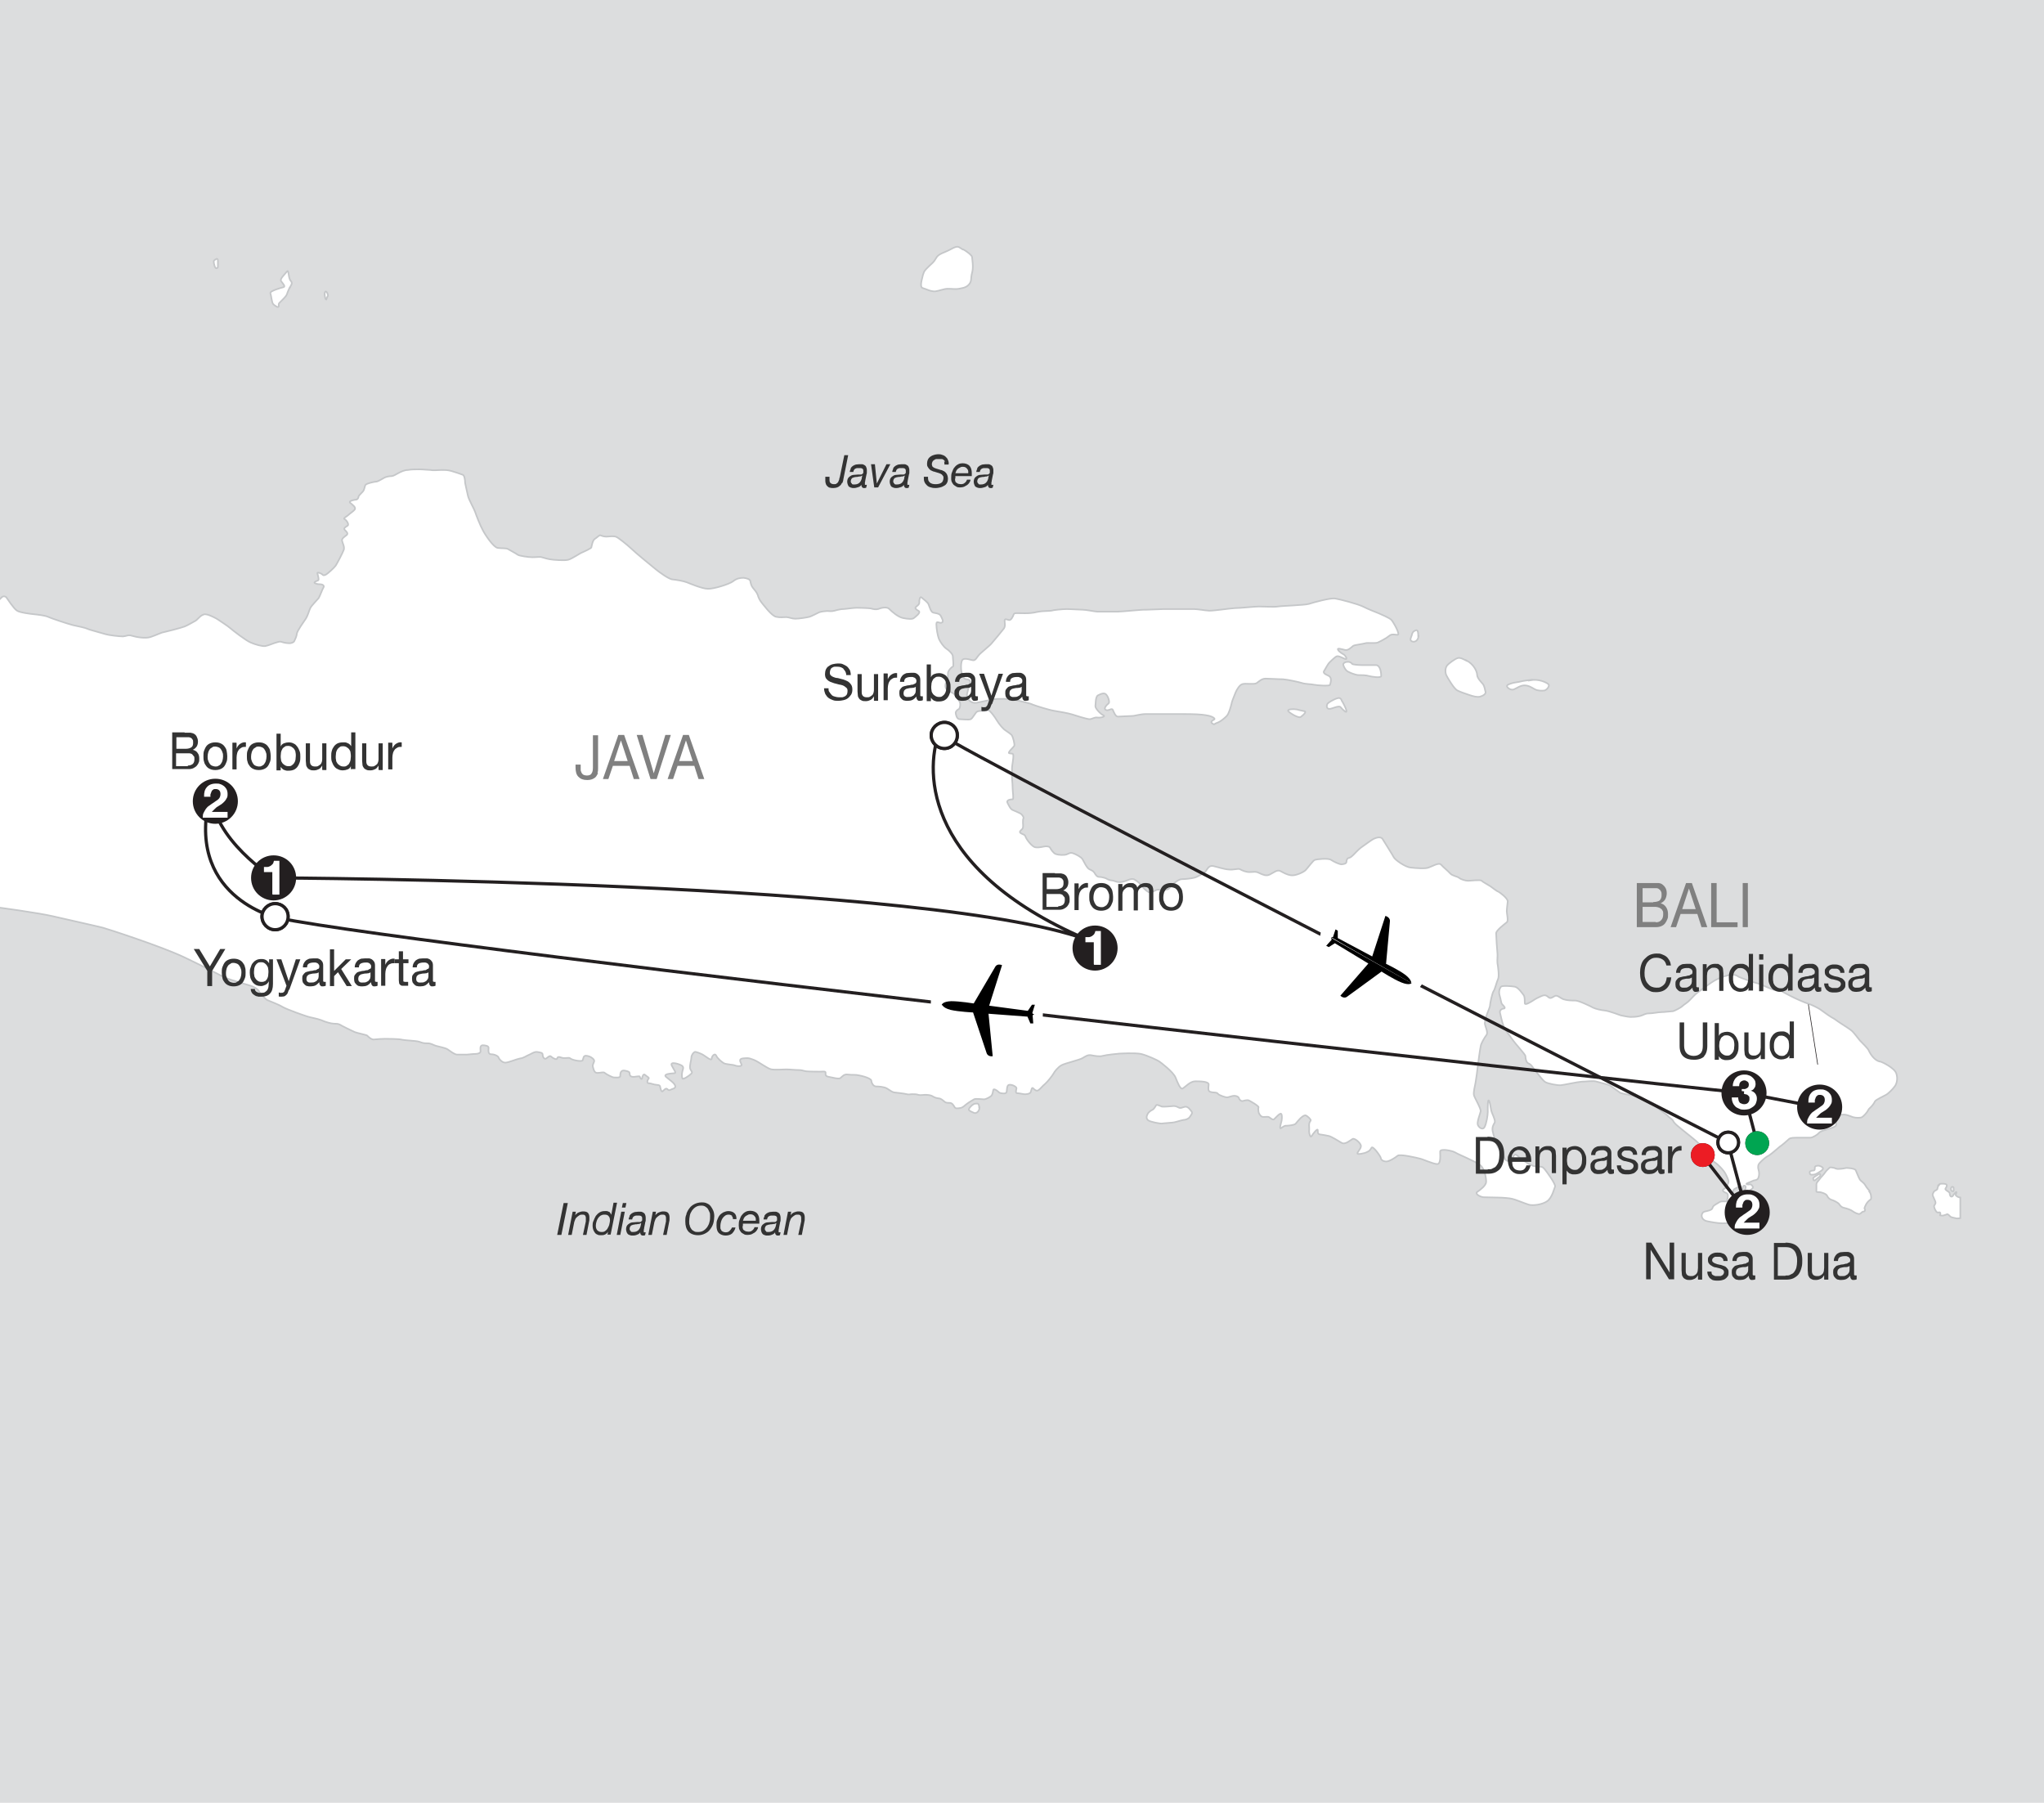 <?xml version="1.0" encoding="UTF-8"?>
<svg id="Layer_1" data-name="Layer 1" xmlns="http://www.w3.org/2000/svg" xmlns:xlink="http://www.w3.org/1999/xlink" version="1.1" viewBox="0 0 635 560">
  <defs>
    <style>
      .cls-1 {
        fill: gray;
      }

      .cls-1, .cls-2, .cls-3, .cls-4, .cls-5, .cls-6, .cls-7, .cls-8, .cls-9 {
        stroke-width: 0px;
      }

      .cls-10 {
        clip-path: url(#clippath);
      }

      .cls-2, .cls-11, .cls-12, .cls-13, .cls-14 {
        fill: none;
      }

      .cls-3 {
        fill: #dcddde;
      }

      .cls-4 {
        fill: #333;
      }

      .cls-15, .cls-12, .cls-13 {
        stroke: #231f20;
      }

      .cls-15, .cls-16, .cls-17, .cls-8 {
        fill: #fff;
      }

      .cls-11 {
        stroke: #00a551;
      }

      .cls-12 {
        stroke-width: .2px;
      }

      .cls-5 {
        fill: #000;
      }

      .cls-16 {
        stroke: #fff;
      }

      .cls-14 {
        stroke: #ec1c24;
      }

      .cls-6 {
        fill: #00a551;
      }

      .cls-7 {
        fill: #ec1c24;
      }

      .cls-17 {
        stroke: #c5c7c9;
        stroke-width: .5px;
      }

      .cls-9 {
        fill: #231f20;
      }
    </style>
    <clipPath id="clippath">
      <rect class="cls-2" width="635" height="560"/>
    </clipPath>
  </defs>
  <g class="cls-10">
    <rect class="cls-3" x="-49.3" y="-201.3" width="760.6" height="964.5"/>
    <g>
      <path class="cls-17" d="M-264,121.3l-3.2.6-.2,7.3,2.8,1.6.8,1.6-.7,2.6h1.8s2.2,5,2.4,5.5c.2.6,1.6,2.8,2.1,2.9s2.5,0,2.5,0c0,0-.9,2.4-1.1,3-.2.6.9,2,1.4,1.7.6-.2,1.3-.9,1.7-1.3.4-.5,1.3-1.7,1.7-1.3.4.5,1.6,1.3,1.9,1.6.3.3,1.4,1.7,2,1.7s1.8-.2,2.1-.3c.3-.2.5-2.8.6-3.5.2-.7.6-1.8,0-3.4-.6-1.6-.9-4.7-.9-4.7,0,0,1.6.4,2.2.4s.9-.2.9-.2c0,0,.2-1,.4-1.9.2-.9,1.3-2.2,1.7-2.8.3-.6.4-2.5.6-3.6.2-1.1-.2-7.9-.2-7.9"/>
      <path class="cls-17" d="M-317.4,105.7c-.6-.1-1.7-.4-1.7.3,0,.6,0,1.8.8,1.9.8,0,2.5-1.9.9-2.2Z"/>
      <path class="cls-17" d="M-373.7,212.3c-1,0-2.5.6-1.9,1.3.6.6,1.1.4,2,.6.9.2,2.7-.4,2-.9-.6-.5-1.4-1.1-2.2-1.1Z"/>
      <path class="cls-17" d="M-349.2,208.7c.7-.2,1.7-1.4.7-1.1-1,.2-4.1,1.2-4.1,1.7s-.1.7.9.5c1-.2,2.5-1,2.5-1Z"/>
      <path class="cls-17" d="M-401,186.5c-.6,0-1.1.4-1.1.9,0,.4,0,1.2.6,1.1.7-.1,1.5-1.8.5-1.9Z"/>
      <path class="cls-17" d="M-401.6,169.6c.2-1,.6-1.4.9-2,.2-.6.5-1.6-.4-1.2-.9.4-.8.6-2,.6s-1.8-.1-2.4.4-.9.6-1.7.6-1.8.7-2.6,1.3c-.8.6-4.2,3.2-4.5,4.2-.3,1-.8,2.2,0,2.4.8.2,1.1,0,1.1-.7,0-.6.4-1,1.1-1.7s1.5-2.4,2.2-2.1c.7.3,1.4.4,1.3,1.1s-.5,1.1,0,1.7c.4.5,1.3,1.4,1.3,2s.1,1.5-.5,2.2c-.6.6-1.6,1.1-1.4,1.7.2.6.9,1.3,1.5.9.6-.4,1.4-2.7,2.5-2.8s2.3-.6,2.6-.9,1.7-2.7,1.6-3.4c0-.7-.7-1.1-.7-2.2s.1-2.2.1-2.2Z"/>
      <path class="cls-17" d="M-383.1,128.4c-.3-.3-.8-.4-1.5-.1-.7.2-1.9,0-1.9.8s.6,1.9,1.6,1.9c.9,0,3.2-1.3,1.9-2.6Z"/>
      <path class="cls-17" d="M-388.9,122.8c.1-.5-1.4-1.2-1.9-.4-.5.9-1.9,2.9-1.2,2.7.7-.1,3.1-2.4,3.1-2.4Z"/>
      <path class="cls-17" d="M-379.5,106.8c-.4,0-1.9.4-2.4.9-.5.4-1,1.4-1,2.2s1.1,2.2,2.2,1.9c1.1-.2,2.4-1.2,2.5-2.1,0-.9-.5-2.9-1.3-2.9Z"/>
      <path class="cls-17" d="M-376.5,102.2c0-.2.4-2.9-.5-2.2-.9.6-2.4.9-2.6,1.8-.2.9-.2,2.7.7,2.7s2.2-1.3,2.4-2.3Z"/>
      <path class="cls-17" d="M-345.5,108.8c0-.7-1.4-.7-1.9-.4-.4.4-.9.5-.3,1.3.6.8,1.7,2.3,2.1,1.9.4-.4,0-2.7,0-2.9Z"/>
      <path class="cls-17" d="M-399.2,95.1c-.9-.3-1.1,0-1.6.5-.5.4-.9,1-1.8,1.1-.9.1-3.4.9-2.2,1.4,1.3.4,3.8.6,4.4.2.6-.4,1.6-.9,1.8-1.7.2-.7-.2-1.4-.6-1.6Z"/>
      <path class="cls-17" d="M-405.6,81.8c-.7,0-2.1,0-2.1.6s.1,1.9,1.1,1.7c1-.3,2.2-2.4.9-2.3Z"/>
      <path class="cls-17" d="M-405.4,78.2c-1-.5-2.1-.5-1.7.2.4.7,1.1,1.2,1.9,1.2s.9-.8-.2-1.4Z"/>
      <path class="cls-17" d="M90.1,89.3c.2-.7,1-1.2.2-2.1-.8-.8-.5-3.8-1.2-2.8-.7.9-2.2,2.2-1.8,2.9.5.7,1.5,1.7.8,1.9-.8.2-4.4,1.2-4.1,1.9.3.8.4,2.9.9,3.4.5.5,1.7,1.3,1.7.6s-.2-.7.7-1.5c.8-.8,1.5-1.5,1.8-2.1.2-.7.9-2.2.9-2.2Z"/>
      <path class="cls-17" d="M413.1,205.7c-.7.7-1.5,2.4-1.8,2.8-.2.4,0,.8,1.4,1.4,1.3.6.6,2.4.5,2.8,0,.5-4.1.2-5,0-.9-.2-2.7-.2-3.6-.5-.9-.3-4.6-1.1-6-1.2-1.4,0-4.2-.2-5.4-.2s-2,.8-2.8,1.4c-.8.5-3.5,0-4.4.3-.9.2-1.8,1.8-2.1,2.5-.2.6-1.2,2.8-1.3,3.6-.2.8-.8,3.1-1.5,3.8-.7.7-1.8,1.7-2.9,2.1-1.2.4-.8.8-1.6.2-.8-.5.3-1,.6-1.2.3-.2,0-.5-.6-.8-.6-.3-1.5-.5-3.2-.7-1.8-.2-5.5-.2-6.5-.2s-8.9,0-10.8,0c-1.9,0-3.5.6-4.4.6s-3.6.2-4.4.2-1.3-1.5-1.6-2.1c-.3-.7-1.4.5-2.2,0-.8-.5.5-1.7.9-2,.4-.3,0-1.9-.7-2.7-.6-.8-1.8-.2-2.6.2-.8.4-.7,2.7-.8,3.4,0,.7,1.7,2.5,2.5,2.8.8.4-.8.8-1.8.7-1-.2-1.7.5-2.5.5s-4.6-1.2-5.5-1.5c-.9-.3-4.1-.9-5.5-1.1-1.4-.2-5.6-1.5-6.6-1.9-1-.5-3.3-.9-5-1.4-1.7-.5-5.8-.5-7.1-.3-1.3.2-3.8.8-5.4,1.1-1.6.3-2.8-1-3-1.9-.2-.9.8-3.5,1-4.3.2-.8-.5-1-1.1-1.1-.6,0-1-.4-1.4-1.5-.4-1.1-.5-3.4,0-4.4.6-1,2.8,0,3.5,0s1-.8,1.6-1.5c.6-.8,3.5-3,4.1-3.8.7-.8,3.2-3.8,3.8-4.6.5-.8.2-1.7.2-2.4s.6-.4,1.3-.2c.7.2,1.3-1.1,1.5-1.7.2-.6.7-.4,3.5-.4s3.4-.4,4.3-.5c.9-.2,3.4-.2,3.9-.3.5-.2,3.4-.5,4.8-.5s4,.2,5,.2c1,0,3.3.5,4.5.6,1.2,0,4.9,0,6.3,0s7.7-.7,8.9-.6c1.2,0,4.3-.2,5.4-.2,1.2,0,8.1,0,9.4,0,1.3,0,3.1.4,4.8.5,1.7,0,6.2-.7,7.9-.8,1.7,0,6.1-.5,7.5-.5s4.9.2,5.9,0c1-.2,8.1-.4,9.6-.8,1.5-.5,6.7-1.9,8.1-1.7,1.4.2,7.1,1.7,8.7,2.5,1.6.8,4.1,1.8,4.9,2.1.8.4,3.4,1.4,4,2.1s2.8,4.5,1.9,4.6c-.8,0-1.8-.4-2.6.3-.8.7-2.9,1.8-3.6,2.1-.7.3-3.3,0-3.8.2-.5.2-3.2.5-3.8.8-.5.4-1.5,1.5-2.5,1.3-1-.2-2.7-.8-2.2,0,.5.8,1.5,1.2,1.9,1.5.4.3,1.2,1.6.3,1.3-.8-.3-2.1-1.1-2.7-.8-.5.2-2.1,1.8-2.1,1.8Z"/>
      <path class="cls-17" d="M403,220.4c-.8-.2-3.2-.2-2.8.5.5.6,3.2,2.3,3.9,1.8.7-.5,2.1-1.7,1-1.8-1.1-.2-2.1-.5-2.1-.5Z"/>
      <path class="cls-17" d="M416.9,217.8c-.2-.6-.5-1.2-1.4-.9-.9.2-3.1,1.4-3.2,1.9-.2.5-.2,1.4.7,1.4s3-1.2,3.5-.5c.5.6,2,2.1,1.8,1.1-.2-1-1.3-2.9-1.3-2.9Z"/>
      <path class="cls-17" d="M420,206.1c-.3-.3-.8-.6-1.5-.5-.6,0-1.2.4-1.2.8s.5,1.4,1,1.9c.5.5,2.6,1.3,3.6,1.4,1,0,2.5,0,3.4.3.8.2,3.7.7,3.8,0,0-.8-.2-3.3-1.6-3.4-1.4,0-3.1,0-4.4,0s-3-.2-3.1-.4Z"/>
      <path class="cls-17" d="M440.6,197.6c0-.8,0-2.1-.8-1.8-.8.3-1.1.8-1.2,1.5-.2.7-.8,1.5,0,1.9.7.4,1.9,0,2.1-1.6Z"/>
      <path class="cls-17" d="M455.5,205.2c-.8-.4-1.8-1-2.6-.8-.8.2-2.9,1.7-3.4,2.4-.5.7-.6,1.9-.2,2.9.5,1,2.5,4.4,3.5,4.8,1,.5,1.7.7,3.4,1.3,1.7.6,2.8.8,3.6.6s1.9-.8,1.7-1.5c-.2-.6-.2-1.5-.8-2.4-.7-.8-1.7-1.8-1.8-2.8,0-1-.9-3.3-3.4-4.6Z"/>
      <path class="cls-17" d="M475.5,211.2c-.8.1-2.4.3-3.1.5-.7.2-2,.3-2.6.5-.6.2-1.9.5-1.6,1.1s1.4,1.2,2.2.8c.8-.3,1.9-1.2,3.2-1.2,1.3,0,2.3.7,3.2,1.2.9.5,2.2.5,3,.4.8-.2,1.8-1.5,1.2-2-.6-.5-2.9-1.7-5.6-1.2Z"/>
      <path class="cls-17" d="M544.7,366.7c.2,0,.9-.1,1.3-.4.3-.3.5-1,.5-1.8s-.4-1.6-.3-2c0-.5,0-.8.7-1.5.7-.7,1.8-1.7,2.7-2.1.8-.5,2.9-2.4,3.3-2.7.4-.2,2.4-1.9,2.9-2.4.5-.4,1.5-.4,2.9-.4s2.9,0,3.7,0c.8,0,2.3-1,2.6-1.4.2-.3.9-.7,2-1,1-.3,2.6-.7,3.2-1.2.6-.5,0-1.6-.2-2.5-.1-.9.6-.8,2-1,1.4-.3,2.7.4,3.6.7.9.3,2.5.3,2.9,0,.5-.3,1.5-1.4,1.8-2,.3-.6.5-.7,1-1.2.5-.5.9-1.1,1.2-1.7.3-.5,2.5-1.5,3.4-2,.9-.5,2.2-1.9,2.7-2.6.6-.7,1.1-2.4.5-4.1-.6-1.7-4.4-3.5-4.8-3.6-.4,0-1.3-.3-2-1-.8-.7-1.5-1.9-1.8-2.6-.3-.6-2.1-2.4-2.7-3-.6-.7-1.9-2.5-2.5-3-.6-.5-2-1.4-3.4-2.3-1.4-.9-1.9-1.4-2.9-1.9-.9-.5-3-2.1-3.6-2.5s-2.6-1.4-3.6-1.7c-1-.3-4.2-1.7-5.3-2.3-1.1-.6-2.2-1.1-2.8-1.5-.6-.4-1.4-.4-2.4-.5-.9-.1-3.7-1.5-4.5-1.8-.9-.3-3.2-.9-4.1-1.3-.9-.3-2.2-.8-2.6-1-.4-.3-1-.7-2.1-.6-1.1,0-3.3.7-5,1.6-1.7.9-4.6,3.2-5.6,3.9-1,.7-2.1,2.1-2.9,2.8-.8.7-1.3.9-1.8,1.4-.5.5-2.5,1.5-2.9,1.6-.4,0-2.8.3-3.7.3-.9,0-2.7.4-3.9.4s-1.5.5-2.7.8c-1.2.3-2.3.3-3,.3s-3-.5-3-.5c0,0-3.7-1.4-4.9-1.5-1.2-.1-2.9-.5-3.7-.9-.7-.4-4.4-2.2-5.5-2.2s-2.4,0-3.7-.4c-1.2-.5-1.9-1.4-2.7-1-.7.4-1.3.9-1.9.4-.6-.5-1-.9-2.2-.4-1.1.5-1.6.7-2.5,1.3-.9.6-2.7,1.7-2.7.9s0-1.9-.3-2.4c-.3-.4-1.7-2.5-2.8-2.7s-3.9-.4-4.3,0c-.4.5-.8,1.5-.4,2.8.4,1.3.4,2.3.8,2.7s1.2,1.2.5,1.3c-.7,0-1.4.6-1.2,1.3.2.7.6,3,1.2,4.3.6,1.3,1.1,1.8,2.5,3.8s4.2,4.8,4.2,5.4.2,1.9.9,2.2c.7.3.9.6,1.6,1.5.7.9,3,4.1,3.8,4.4.8.4,3.6,1,4.7.9,1.1-.1,5-1,6.5-1.1,1.4,0,3.5-.4,4.7,0s3.9.9,4.4,1.4c.6.5,2.9,2.1,2.9,2.1.6.2,1.3.3,2.7.6,1.4.2,3,.7,3.6.9.5.2,4.2,2.3,5.1,3.1.9.8,2.9,2,3.4,2.6.5.6,1.2.8,1.6,1.5.3.7,1.2,1.4,1.7,1.8.4.4,4.5,3.6,5.5,4.5,1,.8,1.7,1.9,1.9,2.6.3.7,1.1,1.9,1.7,2.5.6.5,2.3,1.4,3.5,2.6,1.2,1.2,1.8,2,2.2,2.9.4.9.9,1.8.6,2.4-.2.6-.6,1.1-.8,1.4-.1.3-.8.5-.9.8,0,.3.4.6.9.8.5.1.7.5.7.9s-.2,1.7-.5,1.8c-.2.1-1.4-.2-2.1.2-.7.5-1.7.9-2,1.4-.3.4,0,.8-1.2,1.2-1.2.4-1.8.2-2.2,1-.4.8,0,1.9,1.3,2.3,1.4.3,3.6.7,5,.7s3.8-.2,4.5-.4c.7-.2,1.7-.8,2-1.1.3-.3.8-1.7,1.1-1.9.3-.2.7-.6.8-1.1,0-.5,0-.9-.2-1-.1-.1-.5-.8-.7-1.2-.2-.5-.3-1.5-.4-1.8,0-.3-.5-.9-.6-.3-.1.6-.1,1.2-.2,1.8s.2,1.3-.7.9c-.9-.4-.8-.6-1.3-1.2-.5-.6-1.2-1.3-1.1-1.6,0-.3,0-1.5.6-1.8.5-.3,1.7-.9,1.8-.8.1,0,.2.3.1.7,0,.4-.3.7,0,.7.3,0,.3-.2.5-.6.1-.3.1-1,.6-1,.4,0,.5.3.4.7,0,.3-.5,1.2-.3,1.4.2.2.7.4.8.2.1-.1.7-.6,1-.9.4-.3.8-.7.8-.9,0-.2-.5-1-1-.9-.5.1-1.4,0-.9-.3.5-.2,2.1-.9,2.1-.9Z"/>
      <path class="cls-17" d="M304.2,344c0-.4-.1-1.2-.6-1.2s-.9,0-1.3.3c-.4.2-1.5,1.3-1.3,1.7.2.3.9.6,1.6.9.8.3,1.7-.6,1.7-1.7Z"/>
      <path class="cls-17" d="M416.8,355c1.1.7,2.8-.9,3.4-1.2.6-.4,2.6,1.3,2.6,2.2s-1.2,1.9-1.1,2.3c0,.4,2.2,0,2.9-.4.8-.3,1.1-.7,1.5-1.4.4-.7,2.9,2.8,2.9,3.3s.8,1,1.7,1,2.8-1.2,3.5-1.8c.7-.6,6.2.7,6.9.9.7.1,4.2,1.7,5.4,1.7,1.2,0,.9-2.9.9-3.9,0-1,3.7-.3,4.7.3.9.6,6.2,2.7,7.7,3.9,1.5,1.1,1.9,4.1,1.9,5.2s-1.7,2.4-2.7,3.1c-1,.6.8,1.6,1.9,1.7,1.1,0,3.4.1,4.6.1s3.6.2,4.3.4c.7.1,3.8,1.4,5.1,1.8,1.3.4,4.3,0,5.8-1.1,1.5-1.1,2.1-3.8,2.4-4.5.3-.7-2.7-4.8-3.3-5.5s-.9-.7-1.9-.7-2.2-.3-3.4-1.1-2.2-1.4-3.2-2.4c-1.1-.9-1.1.9-2.1,1.5-.9.6-1.7,0-1.9-1.1-.2-1.1-1.1-1.7-1.9-3-.8-1.3-1.4-3.7-1.7-5-.2-1.2.3-2,.6-2.5.3-.5-.1-1.5-.7-2.9-.6-1.4-.4-2.2-.9-3.7-.6-1.6-.5,2.2-.5,3.2s-.4,3.6-1,4.7c-.6,1.1-1.8.1-2.1-.7-.3-.9.7-3.3.9-4.2.1-.9-1.9-4.2-2.1-5-.2-.8.3-2.9.5-3.9.2-1,.6-4.2.7-5.1.1-.9.7-5.4.9-6.2.1-.9,1.2-2.7,1.8-3.5s-.4-2.7-.5-3.4.4-2.2.6-2.9,1-2.3,1-2.9.7-3.9,1.1-4.4c.4-.5,1-3,1.4-3.8.4-.8,0-3.9-.2-4.9-.1-1,.1-2.4,0-3.1-.1-.7-.4-5.4-.4-6.2,0-.9,2.7-2.9,3.3-3.4.6-.4,0-2.7,0-3.4s.2-2.1.3-3.1c0-1-2.6-2.9-2.9-3-.4-.1-1.4-.9-2.5-1.7-1.1-.7-2.3-1.3-2.7-1.7-.4-.4-3.4,0-4.2,0s-2.2-.4-2.8-.9c-.6-.5-2.1-.6-2.8-1.4s-2.1-1.9-2.8-2.7c-.7-.8-2.9.6-3.9.9-.9.4-3.8.2-5.5,0-1.7-.1-4.9-2.4-5.3-3.2-.4-.8-2.9-4.7-3.5-5.7-.6-.9-2.2-.3-2.8,0s-3.2,2.2-3.9,2.7c-.7.5-2.3,2.2-2.3,2.2-.3.3-.9.9-1.4,1-.5,0-.8.6-.8,1.2,0,.6-.8.7-1.5.8-.7,0-2.4-.8-3.3-1.4-.9-.6-4.4-.2-5,0-.6.2-2.2,2.5-2.9,3.2s-3.2,1.8-4.5,1.6c-1.4-.2-2.3-.8-3.3-1.3-1-.6-2.3.6-3.4,1.1-1.1.5-2.1,0-3.2-.5-1.1-.6-1.8-.3-3-.3s-2.3-.5-3-.9c-.6-.3-2,.3-3.5.1-1.5-.1-3.5-.8-4.9-1.1-1.3-.2-1.8,1.1-2.2,1.6-.4.5-2.4,1.7-3.4,2-1.1.3-3,.5-4,.5-1,0-2.1,1-2.8,1.5-.7.5-1,1.4-1.5,1.6-.6.2-1.9.4-2.7.2-.8-.2-1.4.3-2.5.8-1.1.5-3.2-2.2-3.4-2.5-.2-.3-.9-.9-1.7-1.4-.8-.6-2,0-2.5.2-.5.2-1.7.6-2.5.5-.8,0-1.6-.5-2.1-.5s-1.4-.3-1.8-.6c-.4-.2-1.5-.5-2.2-.5s-1.1-.6-1.5-1.3c-.5-.7-.9-.7-1.6-1.1-.7-.3-1.7-2.4-2.1-3.1-.4-.7-2-1.5-2.8-1.8-1-.4-1.3,0-2.1.3-.8.3-2.6.2-3.4-.1s-1.6-1.6-1.8-2c-.2-.4-1-.4-1.4-.4-.5,0-1.9.5-3.1.3-1.1-.1-2.9-2.6-3.1-3.3-.2-.7-.9-.7-1.5-1.1-.6-.4,0-.8.5-1.3.4-.5.2-1.3.2-2,0-.7,0-1.1.2-1.4,0-.4-.5-1.2-1.2-1.5-.7-.3-1.2-.6-2-.9-.8-.2-1.3-1.3-1.8-2.3-.5-1,1.2-1.1,1.6-1.1s0-2.4,0-3.2c0-.8-.1-2.4-.2-3.3,0-1,0-2.6,0-3.3,0-.6.5-3,.4-3.8,0-.8-.4-.5-1.2-.7-.8-.1,1.2-1.8,1.5-2.3.2-.5-.4-2.7-.7-3.2-.2-.4-1.3-1.1-2-1.6-.7-.4-1.9-1.8-2.7-3.1-.8-1.3-1.5-2.2-2.1-2.8-.6-.7-1-.3-1.8-.2-.8,0-1.9,0-2.3.3-.4.2-1.4,2.1-1.9,2.3-.5.3-2.9,0-3.6,0-.8-.1-1.1-1.6-1.1-2s.6-1,.9-1.1c.3,0,.6-1,.5-1.7,0-.7-1.1-2.2-1.8-2.9-.6-.7-1.8-.8-2.5-1.7-.7-.9,0-2.3.3-2.9.2-.5.2-1.3.2-2s1.1-1.9,1.5-2c.4,0,0-2.7,0-3.3s-1.2-1.8-2-2.3c-.8-.5-1.9-2.1-2.3-3-.4-1-.8-3.3-.8-4.6,0-1.3,1-.1,1.7-.5.7-.3,0-1.4-.4-2.2-.5-.7-1.6-.7-2.3-.9-.7-.2-1.1-1.7-1.4-2.5-.3-.8-1.7-1.7-2.2-2.2-.5-.5-.8.9-.7,1.6,0,.7-.9,1.1-1.1,1.4-.3.3,0,.7.9,1.2.8.5-1,1.8-1.5,2.2-.5.4-1.7.3-3.3,0-1.6-.3-3.5-2-4.3-2.8-.8-.9-2.8-.3-3.5,0-.8.2-1.6,0-2.3-.2-.7-.1-3.2-.2-4.3-.2-1.1,0-3.6.4-4.2.4s-1.7.2-2.7.5c-1,.3-1.8.1-2.3.1s-2,.2-2.5.4c-.5.2-2.3,1.2-3,1.4-.7.2-3.3.6-4.4.6s-1.7-.4-2.8-.5c-1.1,0-1.8.2-3.2-.1-1.4-.3-3.8-3.6-4.4-4.3s-1.1-1.7-1.3-2.5c-.3-.8-1-1.6-1.5-2.2-.5-.6-.7-1.5-.8-2.1-.1-.6-1.2-.9-2.1-1-.9,0-2.1.1-3.3,1.1-1.2.9-6.1,2.4-7.8,2.3-1.7,0-5.5-1.6-6.5-2s-3.3-.8-4.4-.9c-1.1,0-4.1-2.2-5.2-3.1-1.1-.9-6.4-5.2-7.7-6.5-1.3-1.2-3.9-3.3-4.6-3.6-.8-.4-2.4-.1-3.1-.1s-1.4-.2-1.8-.4-1.1.7-1.8,1.1c-.7.4-1,2.3-1.1,2.7-.2.3-2.3,1.3-2.8,1.5-.5.1-3.2,2-4.4,2.3-1.2.3-4.7,0-5.2-.1-.5,0-2.4-.5-3-.7-.5-.2-1.6,0-2.9,0-1.2,0-4.1-.4-4.6-.8-.5-.4-2.3-1.3-2.9-1.7-.6-.4-2-.2-3.3-.4-1.3-.2-3.9-4.1-4.6-5.5-.8-1.4-2.1-4.8-2.4-5.7-.3-.9-1.9-3.7-2.2-4.9-.3-1.2-.9-4.1-.9-4.1,0-.9-.2-2.3-.7-2.5-.5-.2-2.5-.9-3.6-1.2-1.1-.3-1.9-.3-3.1-.3-1.1,0-2.5.2-3.3,0-.7,0-2.4-.2-3.5-.2-1.1,0-2.6,0-3.6.2-1,0-2.1.5-3,1-1,.5-1.3.8-2,.9-.7,0-1.8.2-2.3.5-.6.3-1.8,1.1-2.4,1.2-.6,0-3.3.6-3.5,1.1-.2.4-.3,1.4-.7,1.9-.4.5-1.3,1.3-1.4,1.6,0,.3-.2.9-.7,1-.4,0-2.6.4-1.9,1,.7.6,1.9,1.4,1.4,2.1-.5.6-1.5,1.2-2,1.7-.5.5-1.8,1-1.1,1.3.7.4,1.4,1.7.9,2-.5.3-1.4.8-.9,1.3.5.5,1.2,1.1.6,1.6-.6.5-1.7,1.1-1.4,1.9.2.8.8,1.8.5,2.7-.3.9-2,4.1-2.5,4.9-.6.8-2.4,2.4-2.9,2.7-.5.3-.9.5-1.3,0-.5-.4-1.5-.7-1.5-.4s.7,2.2.2,2.3c-.5.2-1.6.6-.9.9.7.3,1.2.3,1.7.3.5,0,1.3.4.9,1s-1.1,2.7-1.5,3.3c-.5.6-2.2,2.3-2.6,3.1s-.7,2.2-1.4,3.3c-.7,1.1-2.6,3.6-2.8,4.7,0,.7-.6,1.9-.8,2.3-.2.4-1.1.7-1.7.6-.6,0-1.7-.2-2.2-.4-.5-.2-1.1,0-1.7.2-.6.1-2.3.9-3.4,1.1-1.1.1-3.1-.5-4.5-1.1-1.5-.6-5.6-3.8-6.4-4.5-.8-.7-3-2.1-3.7-2.6-.7-.5-2.8-1.5-3.5-1.6-.7-.1-.7-.2-1.5.2-.8.4-1.6,1.5-2,1.7-.4.2-2.4,1.4-3.4,1.8-1,.4-6,1.7-6.6,1.8-.5,0-2.5,1-4.1,1.5-1.6.5-4.4,0-5.7-.4-1.2-.4-1.6.1-2.8.2-1.1,0-4.5-.4-5.4-.7-.9-.3-5.2-1.4-5.7-1.7-.6-.3-3-.8-4.4-1.1-1.3-.3-7-2.2-7.8-2.6-.8-.4-3.4-.7-4.4-.8-1-.1-4.3-.5-5.2-1.1-1-.6-3-3.7-3.3-4.1-.3-.4-1-.5-1.4-.1-.4.3-1.8,1.9-3.4,3.4-1.7,1.5-6.3,3.3-7.6,3.7-1.3.4-3,.7-3.6.7s-1.3.3-2.4.5c-1.1.2-6.6,0-7.8,0s-7.1-1.4-8.1-1.5c-1-.1-1.7-.3-4.4-.5-2.7-.2-2.4-1.7-2.7-2-.3-.3-1.8-2-2-3-.2-1-.1-2.2-.2-3,0-.8-.6.6-1.1,1.4-.5.8-1.6.3-2.2.3s-1.6.8-2.2,1.3c-.5.5-1.9,1.1-2.3,1.2-.4.1-.7.3-1.2,1-.5.7-1,1.1-1.7,1.3-.7.3-2.9-.7-3.8-1.1-1-.4-3.4-.8-4.1-1.1-.7-.3-2.1-2.1-2.6-3.1-.5-1.1-.6-1.5-.9-2.3-.2-.8-2.1,0-3.2.4-1.1.5.2,1,.7,1.5.5.6.2,1.1,0,1.8,0,.7-1,1.4-1.8,1.5-.8,0-3.1.8-3.5.8s-1.6.2-2.5.3c-.9,0-3.5-1.2-3.9-1.5-.4-.3-.4-1.7-.4-2.4s-1.6-1-2.2-1.1c-.6-.2-.9.5-1.3,1-.4.5-1.4.6-2.2.3-.8-.2-2.7-3.1-3.1-3.7-.4-.6-1.7-3.5-2.1-4.1-.3-.6-.7-3.4-.7-4.7,0-1.3-1.4-4.9-1.5-5.3,0-.4,0-2.5.2-3.7,0-1.1-.5-2.7-.6-3.5-.1-.8-.3-2.2-.4-2.8,0-.6-1.7-1.3-2.5-1.5-.8-.2-3.1-1.4-4.6-2.6-1.5-1.2-4.8-5.1-5.1-5.7-.3-.6-1.3-2.2-1.9-2.8-.6-.5-1.9-3.9-1.9-4.4,0-.5.2-2.1,0-2.7-.1-.7-1.7-2.9-2.2-3.6-.5-.7-.6,1.4-.7,2.3,0,.9-1-.1-1.3-.5-.3-.4-2.2-1.1-2.7-1.5-.6-.3-1.7,0-2.2,0s-1.4,0-2.5-.3c-1.1-.3-1.7.3-2.4.4-.7,0-1.8-1.3-2.4-1.6-.6-.3,0,.7.5,1.2.5.5.6,1.2.9,2.3.2,1.1-.4.8-.8,1.1-.4.3-.9.8-1.1,1.1-.3.4-.8,1-1.6,1.3-.8.4-2.3,1.6-2.9,1.9-.5.3-.6,1-1,1.2-.4.3-2.3-.2-3.2-.6-.9-.4-4.1-1.5-5.5-2-1.4-.5-4.5-2.4-5.1-2.8-.6-.4-4.5-2.1-5.4-2.3-.8-.2-3.4-1.4-3.6-1.6-.2-.1-.4-1.1-.3-1.4,0-.3-.2-.7-.4-1.1-.2-.4-.3-.6-.8-.9-.5-.2-1.3.9-1.9.8s-1-1.3-1.2-1.9c-.2-.6-1.4-.2-2.3-.2-.9,0-.8.8-1.1,1.1-.2.4-3.3,1.3-4.1,1.7-.8.3-2.4,1.9-3.3,2.2-.9.3-2.2-.4-2.6-.8-.4-.3-1.2,1.4-2,1.8-.7.4-2.8-1.6-3.2-2.1-.4-.5-2-2.3-2.2-2.7-.3-.4-1.5-.6-2.2-.7-.7,0-2.3,0-3.2-.3s-3.8-1.2-4.7-1.6c-.9-.4-1.7-.6-3.3-1.3-1.6-.7-3-3.3-3.3-3.9-.3-.6-3.3-4.9-3.6-5.4-.3-.5-2.2-3.6-2.6-4.4-.5-.9-2.2-2.4-2.6-2.7-.4-.2-1.1-1.1-1.6-1.4-.5-.3-1.5-.6-2.1-.8s-1.3,0-1.9,0-1.4.7-2.1.9c-.7.1-1.2.1-2.4,0-1.1,0-2.4.7-3.1.8-.6,0-2.3,1.2-3.3,1.4-1,.2-4.2-.8-5-1.3-.8-.5-2.2-2.3-2.5-2.9-.3-.6-1.8-1-2.8-1.2-1.1-.3-2.3-.9-2.3-.9-.5-.2-1.5-.5-2.1-.5-.6,0-1.3-.2-1.6.1-.3.4-.4.7-.8,1-.4.3-2,.9-1.1,1.2.9.3,1.3.2,1.6.7.3.5.9,1.7.8,2.1,0,.4-.2,2.8-.9,2.9-.6.1-1.5.3-1.5.9,0,.5-.3,1.4.3,1.5.6,0,1.7-.3,1.9.2.1.5.4,1.5-.3,1.8-.7.3-1.5.5-1.5.5-.9.3.3,1.1.8,1.7.5.5.2.8,0,1.3-.2.6-1.2.8-1.9.9-.7,0-1.3.5-2.2.8-.9.3-2,.2-2.5.2-.5,0-2.3.1-2.6,0-.3,0-1.8,0-2,0s-.7,1-1,1.3c-.3.4-2.9,1.1-3.2,1.1s-1.7-.1-2.2-.4c-.5-.2-.8-1.1-.9-1.4,0-.3-1.3.3-1.7.5-.4.2-1.2,0-1.7-.2-.5-.2-1.8-.2-2.4-.2-.6,0-1.8-.9-2.1-1.5-.3-.6-.8-1.9-.8-2.3s0-1.3,0-1.8c0-.4-2.2-2.2-2.8-2.5-.6-.3-1.4.3-2,.8-.5.5-1.4-1-1.5-1.2,0-.3-1-.6-1.4-.5-.4,0-1.3,1.3-1.7,1.8-.3.4-2.8.8-3.8.8s-2.9-1.2-3.4-1.6c-.6-.4-1.2,1.1-1.6,1.7-.4.6-2,1.5-2.8,1.5s-2.3-.4-2.7-.7c-.4-.3-2.1-.6-2.9-.7-.8,0-1.6-.4-2.2-.9-.7-.5-1.6-3.1-1.6-3.8,0-.7-1.5-.6-1.9-.6s-.7-.5-1.3-1.1c-.6-.6-1.8,1.7-2.1,1.8-.3.1-1.5-.3-2-.8-.5-.4-1.1-.6-1.7-.7-.5,0-1.8-.5-2.5-.8-.7-.3-1.4-.4-1.9,0-.5.4-.7,1.9-.8,2.4,0,.6-.4,1.2-1,1.4-.5.2-.7,1.2-1,1.6-.2.4-1.9.6-2.3.7-.5,0-1.1.5-1.6.7-.5.2-2.4-.1-3.2-.7-.8-.6-1.4-.8-2.1-1.2-.7-.5-1.9-1.3-2.1-1.8-.2-.5.2-1.7.3-2.1,0-.4,0-1.5.2-2.3,0-.9-.5-2.4-.8-2.9-.3-.5-1.7-2.4-2.9-2.9s-4.2.2-4.8.9c-.6.7-.9,1.9-1.6,2.5-.6.6-1.7,1.1-1.2,1.6.4.5.9.9.9,1.7s-.2,1.9-.6,2.7c-.4.7-1.9,2.7-2.7,3.3s-3.2,2.1-3.6,2.9-.4.8-1.3,1.4c-.9.6-1.9.6-2.4,1.5-.5.9-.1,3.3-.7,3.8-.6.5-.4.6-1.1,1.9-.6,1.3-1,1.8-1.1,2.4-.1.6-.4,1.2-.7,1.9-.4.6-1.4,4.1-1.5,5.4,0,1.3-.2,4.4-.3,5.2,0,.8-.1,1.3.3,1.6.4.3,1.4,1.1.9,2.2-.4,1.1-1.8,4.5-1.5,5.4.3.9.6,2.1.6,3.5s-.3,4.3-1.2,6c-.9,1.7-3.4,4.9-4.2,5-.7,0-2,.4-2.7.6-.7.3-2,.6-2.8.6-.8,0-2.9-.6-2.8-1.4,0-.8.6-2.4.2-2.9s-1.4-1.7-2.6,0c-1.2,1.7-1.9,3.7-2.2,4.7-.3,1-1.2,3-.7,4.2.5,1.2.4,2.7.1,3.7-.3,1-.7,2.5-1.4,3.2-.7.6-1.5.9-2.1,1.5-.6.6-.7,1.6-1.3,2.2-.6.6-2.9,3.4-3.5,3.9-.6.4-2.2.6-2.2,1.7s.3,1.6,0,2.6c-.2,1-1.4,3.2-1.7,4-.3.8-1.3,2.5-2.1,2.6-.8,0-2.5-.8-2.6-1.5,0-.7,0-2.7-.6-3.5-.6-.8-1-1.4-1.9-1.9-.9-.5-2.3-1.5-1.8-2.1.5-.6,1.1-.6.6-1.6s0-2.7-.7-3.2c-.7-.6-1.2-.9-1.4-1.7-.1-.7-.2-2-1-1.7-.8.3-2,1-2.6,1.3-.6.3-1.4.2-1.4,1.3s0,1.9-.4,2.6c-.4.6-3.4,2.7-3.9,3.4-.4.8-1.1,2.5-1.7,2.5s-1.9-.3-2.6-.5-2.2-1.1-2-.2,2.1,2.9,2.2,4.2c.1,1.2,0,3.4.6,3.9.6.5,2.2.7,2.8.4.6-.4,1.4-1.7,1.7-2.2s1.1-1.6,2.3-1.6,5,.7,6.3,1.4c1.3.7,3,1.1,2.8,1.8-.2.6-.5,1.6.3,1.4.8-.1.6-1.7,1.8-1.4,1.2.3,2.1.7,2.5,1.1s1.8,1.8,2.4,1.8,1.5-.8,2.4-.5c.9.3,2.3.8,3.2.5.9-.3,2.3-.9,3.7-1.3,1.4-.4,3.2-1.4,4.7-1.4s3.4-.6,4.7-.6,4.2-.1,5.2.1c1.1.3,3.5.7,4.5.6s3.3-.9,4.2-1.1c.9-.1,2.4-.3,2.9-.3,1,0,1.4,0,1.4.3s.3,1.1.9.9c.6-.1,1.5,0,1.3-.6-.2-.7-.2-1.2.2-1.6.4-.3,2.8-1.1,4.6-1.1,1.9,0,4.8.1,6,.3,1.2.2,3.7,1.1,4.1,1.6.3.6.8,1.1,1.3,1.5.5.5,1.2,1,1.4,1.5.2.5.7,1.1,1.2,1.4s5.8,2.9,6.5,2.9,2-.3,2.8.2c.8.5,4.3,2,4.2,2.5,0,.6-.4,1.4,0,1.6.5.2,1.1.4,1.8,1,.7.6.9.7,1.8.8.9.1,1.8.2,2.1.7.3.5.9,1,1.5.9.7-.1,1.8-.2,2.2,0,.4,0,1.9,0,2.9,0,1,0,2.6-.8,3.1-1.1.5-.3.6-.6.9-1,.3-.3,1-.9,1.4-1.1.5-.2,1.9-.7,2.6-.4.7.3,2.3.4,3.2.7.9.2,4.8,1.5,4.8,2.8s.2,2.5.3,3c0,.5-.1,3.3-.6,3.6-.4.3-1.3,1.5-1.5,1.8-.2.3-1.7,2-2.1,2.2-.4.2-1.6.9-2.2,1.5-.6.6-1.7,1.9-2,2.3-.3.4-.9.9,0,1.9.9,1.1,1.5,1.9.9,2.2s-1.9.6-2.6.7c-.7,0-3.1,0-3.2.4,0,.5-.4,1.3-.6,1.6-.2.3-.7.3-.7.8s-1,2.2-.7,2.9c.2.7.8,2,.4,2.4-.4.4-.8.7-.8,1.3s0,2.5.3,2.9c.4.4,1.6,1.7,2.1,2.7s.4,1.7.2,2.2c-.1.5,0,2,.3,1.5.3-.5.5-1.2,1.1-1.5.6-.2,2.2-.5,2.8-.1.6.3,3.9,1.2,4.3,1.6.4.4,1.4,1.3,1.8,1.6.3.3,2.4,1.5,3.9,1.8,1.4.3,2.1.3,3,.2.9,0,2.1-.2,3-.1.9,0,5.5.5,7.3.7,1.7.2,9,1,10.5,1s6.1-.5,7.3-.3c1.2.2,5,.6,5.8.6s13.2.9,14.9,1.1c1.7.2,10.2,2.4,11.4,2.6,1.1.2,5.4.9,6.6,1,1.2,0,5.6.3,6.5.3s3.5.3,4.3.3,3.6.2,4.2.5c.6.3,2.8,1.1,2.9,1.5,0,.5.4,1.5,1.2,1.5s1.3-.2,2.1,0c.8.2,2.9,1.2,3.6,1.4.7.2,4.4,1.3,5.1,1.8.7.5,2.1,2.1,2.6,2.4.5.3,3.2,1.5,3.7,2.2s1.9,2.7,1.7,3.2c-.1.5.4,1.5,1.1,1.5s3-.2,3.6,0c.6.1,5.6,1.4,6.4,1.7.8.2,3.5,2.3,3.3,2.7-.2.4,0,1.7.7,1.9.8.2,3,.3,3.8.3s3.2-.6,4-.6,7.5,1.1,8.9,1.6,3.9,1.6,4.6,1.7c.7.1,2.7,0,3.3.3s5.8,1.4,7.1,1.6c1.3.2,6.9,1.2,8,1.3,1.1.1,7.3,1.1,8.2,1.1s1.7-.3,2.7-.3,5.4,1,5.9.4c.5-.5,1.4-.9,2-1.1.5-.1,2.9-1.6,3.1-1.9.2-.3,1.1-2.6.9-3.1-.1-.5-.9-1.2-.9-1.9s.1-3.3.9-3.6c.7-.4,2.7-1.5,4-1.7,1.3-.2,4.1-.7,4.9-.7s3.2.3,3.7.8c.4.4,1,.8.8,1.2-.2.4-.3.9,0,1.2.2.3,1.5,1.5,1.9,1.3.4-.2,1-.9.6-1.3-.4-.4-1.7-1.5-1.4-2,.3-.5,1.6-1.9,2.7-2,1.1,0,2.8-.2,3.3,0,.5.3,1.9,1.1,2.2,1.2.3,0,1.5.4,2.1.2.6-.2,2.8-.9,2.4-.4-.3.4-1.1.9-.7,1.3.3.4.8.2.5,1.1-.3.8-.7,1.3-.4,1.8.3.5,1,.9,1.5.6.5-.3,1.8-.6,2.6-.3.8.3,3.4.8,4.2.9.8,0,4.6,1.1,5.5,1.2,1,.2,4,.8,4.4,1s3.1.5,3.5.7c.5.2,2.5.4,2.5,0,0-.3-.1-1.3-.4-1.3-.2,0-1,.1-1.3,0-.3-.1-1.8-.5-1.4-1.1.4-.5.4-1,.5-1.2,0-.9,2-4.1,4-4.8,1.9-.7,6.4-.7,8.7-.6,2.3.1,15,.9,17.4,1.5,2.4.6,5,1.1,4.8,1.9-.2.8-.2,1.9,0,2.3.1.4,2.2,2.4,2.9,2.2.8-.2,3.7-1.2,5-1.2s15.1,2,18.9,2.9c3.9.9,14.2,3.2,15.7,3.6,1.5.4,18.4,5.9,25.3,9.2,7,3.3,11.8,6,13.1,6.5,1.3.5,6.4,2,7.4,2.3,1,.3,2.3,1,2.7,1.8.4.8,2,2.4,2.6,2.7.6.3,3.2,1.2,4.7,2.1,1.6.9,6.8,2.7,7.8,3,.9.3,2.9.6,4.2,1.1,1.3.6,3.2,1.1,3.9,1.1s1.3,0,1.9.3c.6.4,3.9,2,4.6,2.3.7.3,3.7.9,3.9,1.1.2.3,1.4,1.4,2.2,1.2.7-.1,2.7-.2,3.3-.2s4.4,0,5.4.3c.9.2,4.2.3,5.2.6,1.1.4,1.4.5,2.6.5s1.7.5,2.7.8c1,.3,2.9.6,3.6,1.1.6.4,2.1,1.6,2.9,1.6s1.9,0,2.4,0c.5.1,2.2-.2,3.2-.2s1.7-.3,1.7-.8-.3-1.8.6-1.9c.9,0,1.9.2,1.9.8,0,.6-.3,2,.8,2s2.2.6,2.3,1c.1.4,1.1,1.7,2.2,1.6,1.1-.1,3.4-1.1,4.5-1.3,1.1-.1,2.1-.9,2.7-1.1.6-.2,1.7-1.1,2.7-.9,1.1.2,1.6.2,1.6.9s.6,1.5,1.1,1.1c.6-.4,1.1-1,1.5-.6.4.4,1.3.9,1.7.8.4-.1,0-1,1.4-.5,1.3.5,2.4-.2,2.9.3.5.5,3.5,1.1,3.8.6.3-.5.1-1.7,1.4-1.4,1.3.2,2.4,1.2,2.2,1.7-.1.5-.6,1.1-.4,1.7.2.6.3,1.9,1.4,1.9,1.1,0,1.9-.4,2.3,0s2.4,1.4,2.8,1.4,2,.2,2-.4,0-1.4.7-1.7c.6-.2,2.3.3,2.2.7,0,.4,0,1.1.9,1.2.9.1,2.3-.4,2.3,0s.6,1,.7.5c0-.5.4-1.6.9-1.1s1.5.9,1.1,1.2c-.4.4-.6,1.4,0,1.4s.9.2,1.8.4,1.7,0,1.8.7c.1.6.4,1.8.8,1.4s1-1.1,1.4-.7.6.5,1.1.2c.5-.3,1.5-.3,1.4-1.1-.2-1-1.9-2-2.9-2.9-.9-.9,1.5-1,2.5-1.1,1,0-.1-1.1-.7-2.4-.6-1.3,1.9-.6,2.9-.1s.6,1.1.4,1.9c-.2.8-.2,1.7,0,2.2.1.5,2-.7,2.7-1.4.7-.6-.1-.9-.3-1.7s.4-2.7.4-3.4c0-.7.6-1.5,1-1.7s2.1.6,2.5.8c.9.5,2.7,2.1,2.8,1.3,0-.8,1-1.9,1.4-1s1.6,1.9,2.4,2.4c.9.4,2.8.4,3.5.7.7.3,2.2.3,2-.3s-1.1-1.7.3-1.9c1.4-.1,1.6-.3,3.4.4,1.8.7,4.3,2.8,5.6,3,1.3.2,3.6,0,4.6,0s2.7.2,3.8.2,1.2.2,2.4.4c1.2.1,3.6.1,4.3.1s1.7-.2,1.7.3-.2,1.1.9,1.3c1.1.2,3.2.8,3.7.4s1.1-1.3,2.3-1.1c1.2.1,1.1.1,2.2.1s5,.9,5.1,1.8.7,1.8,1.5,1.8,2.4.1,3.3.6c.9.5,1.7,1.3,2.7,1.3,0,0,2.8.3,3.5.5.7.2,1,0,1.7,0,.7,0,1.3,0,1.9.2.6.2,1.4,0,2,0,.6,0,1.8,0,2.5.5.7.4,1.1.5,1.8.6.7,0,1.3.6,1.8,1,.4.4.9.4,1.6.4s1.1.5,1.5,1.2c.3.7,1,.5,1.8.4.9-.1,1.5-.9,2.1-1.3.5-.4,1.7-1.1,2.2-1.4.5-.3,2.4,0,3.1,0s2-.8,2.3-1.1c.3-.3.5-1.2.6-1.8,0-.5,1,0,1.5.5,0,0,.3.4.9.5.6.1,1.5.2,1.7-.3.2-.5,0-2.2.8-2.3.8-.2,2.4.6,2.3,1.1-.1.5-.4,1.5.2,1.5s1.4.2,2.1.3c.6.1,1.9-.1,2.1-.6.2-.4.3-1.8.8-1.2.5.5,1.1,1,1.7.5.6-.4,1.2-1.3,2-1.9.7-.6,2.3-2.6,2.6-3.2.3-.6,1.4-2,2.5-2.6,1.1-.6,5.5-1.6,6.5-2.2.9-.5,1.6-1.1,2.7-.9,1.1.2,2.6.5,3.6.2,1-.3,4.9-.7,5.1-.7.2,0,4.8-.3,6.8.1,2,.5,5,1.9,5.6,2.3.6.4,4.4,3.3,5.1,5,.7,1.7,1.5,3.9,2.3,3.4.8-.5,2.3-2.2,3.8-2.2s4.4,0,4.2,1.1c-.1,1-.3,2,.6,2.2.9.3,1.9,0,2.3.6.4.5,2.4,1.1,2.8,1.1s1.6-.5,2.2-.5,1.3.2,1.5.7c.1.5.7,1.1,1.3.9.6-.2,1.4-.3,1.7-.2.3.1,3.3,1.8,3.1,2.2-.2.4,0,1.1,0,1.4,0,.3.5,1.3,1.1,1.5.5.2,1.6-.1,2.1.1.5.3,1.2,1,1.6.7.3-.2,2-2.3,2.3-1.6.3.7.1,1.9,0,2.3-.1.4-.7,2.3-.2,2.1.4-.2,1.1-.9,1.7-.8.7,0,2.5-.2,2.9-.6.3-.4,1.2-1.4,1.4-1.6.2-.2,1.2-1.2,1.8-1,.5.2,1.7,1.3,1.5,1.6-.2.3-.5.6-.5,1.4s.1,1.2,0,1.9c0,.7.4,2.2.8,1.5.4-.7,1.9-2.6,1.9-1.8s0,1.2.7,1.3c.7.1,2,.3,2.8.5.8.2,3.2,1.7,3.2,1.7Z"/>
      <path class="cls-17" d="M361.1,343.8c-.6-.2-1.7-.8-1.9-.5-.2.3-.7,1.2-1.1,1.4-.4.2-1.2.6-1.6,1.4-.4.8-.4,1.4.2,1.9.6.5,3.8,1.1,4.3,1,.5-.1,2.7-.2,3.3-.3.6,0,2.6-.7,3.3-.8.7,0,1.7-.4,2-.9.3-.5,1-1.2.6-1.7-.4-.5-1.1-1.7-2.1-1.5-.9.2-1.3.6-2,.2-.7-.4-1.3-.5-1.9-.4-.6,0-2.6.3-3.3.1Z"/>
      <path class="cls-17" d="M101.9,91.9c0-.7-.7-2-1-1-.2,1,.4,2.6.5,2.1.1-.5.4-1,.4-1Z"/>
      <path class="cls-17" d="M67.7,81c0-.4-.1-.8-.6-.5-.4.3-.7.3-.7.8s.4,2.2.8,2c.4-.1.5,0,.5-.6s0-1.7,0-1.7Z"/>
      <path class="cls-17" d="M299.1,77.5c-1.3-.7-1.3-1.4-3.5-.2-2.3,1.3-4,1.4-4.8,2.9-.8,1.4-1.1,1.4-2.3,2.6-1.1,1.1-1.4,1.3-1.8,2.7-.3,1.4-1.1,3.7,0,4,1.1.3,2.4,1.1,3.9,1,1.4-.2,2.6-.8,3.9-.8s2.6.2,3.4,0c.8-.2,2.1-.2,3.1-1.3,1-1.1.5-1.9,1-3.7.5-1.8,0-4.2,0-4.8s-1.8-1.9-2.7-2.4Z"/>
      <path class="cls-17" d="M565.4,365.3c.3-.4,0-.9-.3-.6-.4.3-1.7.9-1.8,1.3,0,.4.1.9.6.6.5-.4,1.5-1.2,1.5-1.2Z"/>
      <path class="cls-17" d="M565,362.1c-.4,0-1.2,0-1.2.6,0,.6,0,.9-.4.9-.3,0-1.2.1-1.2.5,0,.3,0,.9.8.8.8,0,1.2-.2,2-.7s1.5-.9,1.3-1.4c-.2-.4-1.1-.7-1.3-.7Z"/>
      <path class="cls-17" d="M580.7,370.1c.3.3.6,1,.6,1.8s0,.5-.7,1.1c-.6.6-.8.9-1.2,1.8-.4.9,0,.5,0,1,0,.6-.4.5-.7.6-.3.1-.5.5-1,.7-.5.1-1.7-.5-2.2-.9-.5-.4-1.7-.8-2.6-1-.9-.2-1.2-.7-1.5-1.1-.3-.5-1.7-1.2-2.4-1.4-.7-.2-1.2-.8-1.4-1.3-.2-.5-1.7-1.1-2.5-1.1-.8,0-.9,0-.8-.7,0-.8,0-1.2,0-1.8.1-.6.5-.8.9-1.4.4-.6,1.5-1.7,1.8-2.2.3-.5.9-1,1.3-1.4.3-.4,1.2,0,1.6,0,0,0,.6.4,1.4.3.8,0,1.9-.2,2.3-.3.3,0,2.6.1,2.9.7.3.6.9,2.3,1.3,2.9.4.6,1.2.9,1.7,1.8.5.9,1.3,1.7,1.3,1.7Z"/>
      <path class="cls-17" d="M606.9,368.9c0-.2-.5-.4-.7,0-.2.3-.1.6,0,.9.1.2.5.3.7.2.1-.1,0-.9,0-.9Z"/>
      <path class="cls-17" d="M602.3,368c.3-.3.7-.3,1.2-.3s1.4,0,1.3.7c-.1.6-.7.8-.3,1.2.4.4,1.2.7,1.2,1.1s.2,1.1.6,1c.4,0,.5-.5.7-.7s.9-1.1.8-.6c0,.5-.5.8,0,1.1.4.4,1.2.5,1.2.5v6.4s-1.1.2-1.5,0c-.3-.1-1.3-.2-1.6-.5-.3-.3-.8-.9-1.1-.7-.3.2-.9.3-1.2.4-.4,0-1.1,0-.9-.2.2-.3.2-.9-.3-.8-.5.1-.7,0-.9-.3-.3-.4-.8-1.4-.6-1.8.2-.4.5-.7.4-1,0-.4-1-2.1-.9-2.5.2-.4.3-.9.7-1.1.3-.2.8-.3.8-.7s.4-1.1.5-1.2Z"/>
      <path class="cls-17" d="M-423.6,90.3s1.9,1.4,2.9,1.1c.9-.2.9-.4,1.9-.1.9.3.5,1.9.9,2.5.4.6,1.7,0,2.3-.4.6-.4,2,2,2.4,2.6.4.6,2.7-.2,3.7-.6.9-.4,2-1.3,2.8-1.6.8-.3.3-.8-.4-1.5-.7-.7-2.4.2-3.6.1-1.1,0-.9-1.5-.9-2.2s1.1-1.8,1.7-2.2c.6-.4,2.3,0,3.2.2.9.3.4-.4.3-1.5-.1-1.1-1.4-1-1.9-1.3-.6-.3-1-2.2-1-2.9s.7-.9,1.3-1.5c.6-.6-.4-1.1-.9-1.7s-1.4-2.6-1.7-3.3c-.4-.7,2-1.9,2.7-2.5.7-.6,2.2.7,3.2.9.9.1.8-1.2.9-2.2.1-.9.2-1.8.2-1.8.1-.3,1.3.5,2.3.8.9.3.4-1.1.1-1.5-.3-.4-1.5-.6-2-.7-.5-.1.3-1.1,1-1.3.8-.3.3-.9.3-1.4,0-.5-1-2-1.1-2.8-.1-.8,0-1.9.4-2.3.3-.4,2.5-1.3,3.3-1.3s2,1.1,2.8,2c.8.9.9,3.4.9,3.8,0,.4,1.5,1.9,2.1,2.6.6.7.8,2.1.8,2.1,0,0,1.1,1.7,1.4,2.4.3.7,2.2,3.7,3,4.3.8.6,3.1,2.3,4.3,2.7s4.4,1.8,4.7,2.4,1.3,1.8,1.8,1.9c.5,0,.9-.3,1.1-.9.2-.6.1-1,1-1.1.9-.1,1.7,0,1.6.5-.1.5-1,1.9-.3,2.3.7.4,3,2.7,2.9,3.5-.1.8-.8,2.9-.8,3.9s.9,3.9,1.8,4.8c.9.9,2.4,1.1,3.4,1.1,1,0,2.8.2,3.6.4.8.2,3.9.9,3.9,2s.4,5.2,1.1,4.3c.7-.9,1.4-3.1,2.2-3.5.7-.4,2.7-2.2,2.7-3.5,0-1.3,1-3.4,1.4-4,.4-.6,1.3-2.9.8-4.2-.5-1.2-.9-4.3-.2-5.4.7-1.1,1.2-1.3,1.2-2.4s-.4-2.1.2-3.3c.6-1.2,1.2-3,1.1-3.9,0-.9-.4-1.7-.4-2.3,0-.6-.2-2.1-.2-2.1,0,0-.3-2.5-.2-3.9.1-1.5.6-2.3,1-3.7.4-1.3-.3-5.7-.4-7.2,0-1.5-.4-7.5-.4-8.4,0-.9.7-1.9.7-1.9l-74.5-.2v45.3Z"/>
    </g>
    <path class="cls-13" d="M86.1,285.1s-29.6-6.6-20.5-39.2c.3,14.8,19.4,26.8,19.4,26.8,0,0,208.7.9,254.7,20-52.6-21.7-52.4-52.8-48-64.9,8.9,7,245.1,127.1,245.1,127.1l5.8,21.7-13.8-17.8"/>
    <polyline class="cls-13" points="545.9 355.1 541.8 339.5 565.3 344"/>
    <g>
      <path class="cls-4" d="M261.5,150.1c-.1.3-.3.6-.6.8-.2.2-.5.4-.8.5-.3.1-.7.2-1.2.2s-.7,0-1-.1c-.3,0-.6-.2-.8-.4-.2-.2-.4-.4-.5-.7-.1-.3-.2-.6-.2-.9s0-.4,0-.6,0-.5,0-.8h1.3c0,.2,0,.3,0,.5,0,.2,0,.3,0,.5,0,.5.1.8.4,1,.2.2.6.3,1,.3s.6,0,.8-.2c.2-.1.4-.3.5-.5.1-.2.2-.5.3-.7,0-.3.1-.5.2-.8l1.4-6.8h1.2l-1.5,7.5c0,.4-.2.8-.3,1.1Z"/>
      <path class="cls-4" d="M264.3,145.4c.2-.3.4-.5.7-.7.3-.2.6-.3.9-.4.3,0,.7-.1,1-.1s.6,0,.9,0c.3,0,.6.2.8.3.2.1.4.3.5.6s.2.5.2.9,0,.4,0,.7c0,.2,0,.5-.1.6l-.4,2c0,.1,0,.3-.1.5,0,.2,0,.4,0,.5s0,.3,0,.3c0,0,.1,0,.2,0s.1,0,.2,0c0,0,.1,0,.2,0l-.2.9c0,0-.2,0-.3.1-.1,0-.3,0-.3,0-.3,0-.5,0-.7-.3s-.2-.4-.2-.7h0c-.2.3-.5.6-.9.7s-.8.3-1.4.3-.6,0-.8-.1c-.2,0-.5-.2-.7-.3s-.3-.4-.4-.6c-.1-.3-.2-.6-.2-.9,0-.5.1-.9.3-1.2.2-.3.5-.5.8-.7.3-.2.7-.3,1.1-.3.4,0,.8-.1,1.2-.1.3,0,.6,0,.8,0,.2,0,.4,0,.5-.2.1,0,.2-.2.3-.3,0-.1,0-.3,0-.6s0-.4-.1-.5c0-.1-.2-.2-.3-.3-.1,0-.3-.1-.4-.1s-.3,0-.5,0-.4,0-.6,0c-.2,0-.4.1-.6.2-.2.1-.3.2-.4.4-.1.2-.2.4-.2.6h-1.1c0-.4.2-.7.3-1ZM264.6,150.3c.2.2.5.2.8.2.9,0,1.5-.3,1.9-.9.2-.3.3-.6.4-.9,0-.3.1-.6.2-1h0c-.2.1-.4.2-.6.3-.2,0-.5,0-.8.1s-.5,0-.8.1c-.3,0-.5.1-.7.2-.2,0-.4.2-.5.4-.1.2-.2.4-.2.7,0,.3.1.6.4.7Z"/>
      <path class="cls-4" d="M271.6,151.4l-1-7.2h1.2l.6,6h0l3-6h1.2l-3.8,7.2h-1.2Z"/>
      <path class="cls-4" d="M277.5,145.4c.2-.3.4-.5.7-.7.3-.2.6-.3.9-.4.3,0,.7-.1,1-.1s.6,0,.9,0c.3,0,.6.2.8.3.2.1.4.3.5.6s.2.5.2.9,0,.4,0,.7c0,.2,0,.5-.1.6l-.4,2c0,.1,0,.3-.1.5,0,.2,0,.4,0,.5s0,.3,0,.3c0,0,.1,0,.2,0s.1,0,.2,0c0,0,.1,0,.2,0l-.2.9c0,0-.2,0-.3.1-.1,0-.3,0-.3,0-.3,0-.5,0-.7-.3s-.2-.4-.2-.7h0c-.2.3-.5.6-.9.7s-.8.3-1.4.3-.6,0-.8-.1c-.2,0-.5-.2-.7-.3s-.3-.4-.4-.6c-.1-.3-.2-.6-.2-.9,0-.5.1-.9.3-1.2.2-.3.5-.5.8-.7.3-.2.7-.3,1.1-.3.4,0,.8-.1,1.2-.1.3,0,.6,0,.8,0,.2,0,.4,0,.5-.2.1,0,.2-.2.3-.3,0-.1,0-.3,0-.6s0-.4-.1-.5c0-.1-.2-.2-.3-.3-.1,0-.3-.1-.4-.1s-.3,0-.5,0-.4,0-.6,0c-.2,0-.4.1-.6.2-.2.1-.3.2-.4.4-.1.2-.2.4-.2.6h-1.1c0-.4.2-.7.3-1ZM277.8,150.3c.2.2.5.2.8.2.9,0,1.5-.3,1.9-.9.2-.3.3-.6.4-.9,0-.3.1-.6.2-1h0c-.2.1-.4.2-.6.3-.2,0-.5,0-.8.1s-.5,0-.8.1c-.3,0-.5.1-.7.2-.2,0-.4.2-.5.4-.1.2-.2.4-.2.7,0,.3.1.6.4.7Z"/>
      <path class="cls-4" d="M293.6,143.5c-.1-.3-.2-.5-.4-.6-.2-.2-.4-.3-.7-.3-.3,0-.6,0-.9,0s-.5,0-.7,0c-.3,0-.5.2-.7.3-.2.1-.4.3-.5.5-.1.2-.2.5-.2.7s0,.4.1.6c0,.2.2.3.3.4.1.1.3.2.5.3.2,0,.4.2.6.2l1.3.4c.3,0,.6.2.8.3.3.1.5.3.7.5.2.2.4.5.5.8.1.3.2.7.2,1.1s-.1,1-.3,1.3c-.2.4-.5.7-.9.9-.4.2-.7.4-1.2.5s-.9.2-1.3.2-1.1,0-1.6-.2c-.5-.1-.9-.3-1.2-.6s-.6-.6-.8-1.1c-.2-.4-.2-1-.2-1.6h1.3c0,.4,0,.8.1,1.1.1.3.3.5.5.7.2.2.5.3.8.4s.7.1,1,.1.6,0,.9-.1c.3,0,.5-.2.8-.3.2-.2.4-.3.5-.6s.2-.5.2-.9,0-.5-.1-.6-.2-.3-.4-.5c-.2-.1-.3-.2-.5-.3-.2,0-.4-.2-.6-.2l-1.3-.4c-.3,0-.5-.2-.8-.3-.3-.1-.5-.3-.7-.5-.2-.2-.3-.4-.5-.7s-.2-.6-.2-1,.1-.9.3-1.3c.2-.4.5-.7.8-.9.3-.2.7-.4,1.1-.5.4-.1.8-.2,1.2-.2s.9,0,1.3.2c.4.1.8.3,1.1.6.3.3.6.6.7,1,.2.4.3.9.2,1.4h-1.3c0-.4,0-.7-.1-1Z"/>
      <path class="cls-4" d="M296.7,148.8c0,.3,0,.5.1.7,0,.2.2.4.4.5.2.1.4.3.6.3.2,0,.4.1.7.1.5,0,.9-.1,1.2-.4.3-.2.6-.6.7-1h1.1c0,.4-.2.7-.4,1-.2.3-.4.5-.7.7-.3.2-.6.3-.9.5-.3.1-.7.2-1.1.2-.6,0-1,0-1.4-.3s-.7-.4-.9-.7c-.2-.3-.4-.6-.5-.9s-.1-.7-.1-1c0-.7,0-1.3.3-1.9.2-.6.4-1.1.8-1.5.3-.4.7-.7,1.1-.9.4-.2.9-.3,1.3-.3,1,0,1.7.3,2.2.8.5.6.7,1.3.7,2.3s0,.4,0,.5,0,.3,0,.4h-5.1c0,.2,0,.4,0,.6ZM300.8,146.4c0-.2-.1-.5-.3-.7-.1-.2-.3-.3-.5-.5-.2-.1-.5-.2-.8-.2s-.6,0-.9.2c-.3.1-.5.3-.7.4-.2.2-.4.4-.5.6-.1.2-.2.5-.3.8h4c0-.2,0-.5,0-.7Z"/>
      <path class="cls-4" d="M303.6,145.4c.2-.3.4-.5.7-.7.3-.2.6-.3.9-.4.3,0,.7-.1,1-.1s.6,0,.9,0c.3,0,.6.2.8.3.2.1.4.3.5.6s.2.5.2.9,0,.4,0,.7c0,.2,0,.5-.1.6l-.4,2c0,.1,0,.3-.1.5,0,.2,0,.4,0,.5s0,.3,0,.3c0,0,.1,0,.2,0s.1,0,.2,0c0,0,.1,0,.2,0l-.2.9c0,0-.2,0-.3.1-.1,0-.3,0-.3,0-.3,0-.5,0-.7-.3s-.2-.4-.2-.7h0c-.2.3-.5.6-.9.7s-.8.3-1.4.3-.6,0-.8-.1c-.2,0-.5-.2-.7-.3s-.3-.4-.4-.6c-.1-.3-.2-.6-.2-.9,0-.5.1-.9.3-1.2.2-.3.5-.5.8-.7.3-.2.7-.3,1.1-.3.4,0,.8-.1,1.2-.1.3,0,.6,0,.8,0,.2,0,.4,0,.5-.2.1,0,.2-.2.3-.3,0-.1,0-.3,0-.6s0-.4-.1-.5c0-.1-.2-.2-.3-.3-.1,0-.3-.1-.4-.1s-.3,0-.5,0-.4,0-.6,0c-.2,0-.4.1-.6.2-.2.1-.3.2-.4.4-.1.2-.2.4-.2.6h-1.1c0-.4.2-.7.3-1ZM303.9,150.3c.2.2.5.2.8.2.9,0,1.5-.3,1.9-.9.2-.3.3-.6.4-.9,0-.3.1-.6.2-1h0c-.2.1-.4.2-.6.3-.2,0-.5,0-.8.1s-.5,0-.8.1c-.3,0-.5.1-.7.2-.2,0-.4.2-.5.4-.1.2-.2.4-.2.7,0,.3.1.6.4.7Z"/>
    </g>
    <g>
      <path class="cls-1" d="M185.8,240c-.1.4-.3.8-.6,1.2s-.7.6-1.1.8c-.5.2-1,.3-1.7.3-1.2,0-2-.3-2.7-1s-.9-1.7-.9-3v-.8h1.6v.6c0,.4,0,.8,0,1.1,0,.3.2.6.3.9.1.2.3.4.6.6.3.1.6.2,1,.2.7,0,1.3-.2,1.5-.7.3-.4.4-1,.4-1.8v-10h1.6v10.3c0,.5,0,.9-.2,1.4Z"/>
      <path class="cls-1" d="M193.9,228.3l4.8,13.7h-1.8l-1.3-4.1h-5.2l-1.4,4.1h-1.7l4.8-13.7h1.8ZM195,236.4l-2.1-6.4h0l-2.1,6.4h4.2Z"/>
      <path class="cls-1" d="M202.1,242l-4.3-13.7h1.8l3.5,11.9h0l3.6-11.9h1.7l-4.4,13.7h-1.9Z"/>
      <path class="cls-1" d="M214,228.3l4.8,13.7h-1.8l-1.3-4.1h-5.2l-1.4,4.1h-1.7l4.8-13.7h1.8ZM215.2,236.4l-2.1-6.4h0l-2.1,6.4h4.2Z"/>
    </g>
    <g>
      <path class="cls-1" d="M513.1,274.3c.3,0,.5,0,.9,0,.3,0,.6,0,.9,0,.3,0,.6,0,.8.1.3,0,.5.2.7.3.4.3.7.6,1,1.1.3.5.4,1.1.4,1.7s-.2,1.4-.5,1.9c-.3.5-.8.9-1.4,1.2h0c.8.2,1.3.6,1.7,1.2.4.6.6,1.3.6,2.2s0,1-.2,1.5c-.2.5-.4.9-.7,1.3-.3.4-.7.7-1.2.9-.5.2-1,.3-1.6.3h-6v-13.7h4.5ZM513.6,280.2c.9,0,1.6-.2,2-.5.4-.4.6-.9.6-1.6s0-.9-.2-1.2c-.1-.3-.3-.5-.6-.7-.2-.2-.5-.3-.8-.3-.3,0-.7,0-1,0h-3.3v4.4h3.3ZM514.4,286.5c.7,0,1.3-.2,1.7-.7.4-.4.6-1,.6-1.8s0-.8-.2-1.1c-.1-.3-.3-.5-.6-.7s-.5-.3-.9-.4-.7-.1-1-.1h-3.7v4.7h4.1Z"/>
      <path class="cls-1" d="M525.6,274.3l4.8,13.7h-1.8l-1.3-4.1h-5.2l-1.4,4.1h-1.7l4.8-13.7h1.8ZM526.8,282.4l-2.1-6.4h0l-2.1,6.4h4.2Z"/>
      <path class="cls-1" d="M533.3,274.3v12.2h6.5v1.5h-8.2v-13.7h1.6Z"/>
      <path class="cls-1" d="M543,274.3v13.7h-1.6v-13.7h1.6Z"/>
    </g>
    <g>
      <path class="cls-4" d="M462,353.1c1.7,0,3,.4,3.9,1.3.9.9,1.4,2.3,1.4,4.1s-.1,1.8-.3,2.6c-.2.7-.5,1.4-.9,1.9s-1,.9-1.6,1.2c-.7.3-1.4.4-2.3.4h-3.7v-11.4h3.7ZM462.2,363.2c.2,0,.4,0,.6,0,.2,0,.5,0,.8-.2s.5-.2.8-.4c.3-.2.5-.5.7-.8.2-.3.4-.7.5-1.2.1-.5.2-1.1.2-1.8s0-1.3-.2-1.8c-.1-.5-.3-1-.6-1.4-.3-.4-.7-.7-1.1-.9s-1-.3-1.7-.3h-2.4v8.9h2.4Z"/>
      <path class="cls-4" d="M474.4,364c-.6.5-1.3.7-2.2.7s-1.2-.1-1.6-.3c-.5-.2-.8-.5-1.2-.9s-.5-.8-.7-1.4c-.2-.5-.2-1.1-.3-1.7,0-.6,0-1.2.3-1.7.2-.5.4-1,.8-1.4s.7-.7,1.2-.9c.5-.2.9-.3,1.5-.3s1.3.2,1.7.5c.5.3.8.7,1.1,1.2.3.5.5,1,.6,1.5s.1,1.1.1,1.6h-5.9c0,.4,0,.7.1,1,0,.3.2.6.4.9.2.3.5.5.8.6s.7.2,1.1.2,1-.1,1.3-.4.6-.7.7-1.2h1.3c-.2.9-.6,1.6-1.1,2.1ZM474,358.6c-.1-.3-.3-.5-.5-.7-.2-.2-.4-.4-.7-.5-.3-.1-.6-.2-.9-.2s-.6,0-.9.2c-.3.1-.5.3-.7.5-.2.2-.3.5-.5.7-.1.3-.2.6-.2.9h4.5c0-.3,0-.6-.2-.9Z"/>
      <path class="cls-4" d="M478.2,356.2v1.3h0c.5-1,1.4-1.5,2.6-1.5s.9,0,1.3.2.6.4.8.6.4.6.4,1c0,.4.1.8.1,1.2v5.4h-1.3v-5.6c0-.5-.1-.9-.4-1.2-.3-.3-.7-.4-1.2-.4s-.7,0-1,.2-.5.3-.7.5-.3.5-.4.8c0,.3-.1.7-.1,1v4.7h-1.3v-8.3h1.2Z"/>
      <path class="cls-4" d="M486.7,356.2v1.1h0c.2-.5.5-.8,1-1,.5-.2,1-.3,1.5-.3s1.1.1,1.6.4c.5.2.8.6,1.1,1,.3.4.5.9.7,1.4.2.5.2,1.1.2,1.7s0,1.1-.2,1.7c-.1.5-.4,1-.7,1.4-.3.4-.7.7-1.1.9-.5.2-1,.3-1.6.3s-.4,0-.6,0c-.2,0-.5-.1-.7-.2-.2,0-.5-.2-.7-.4-.2-.2-.4-.4-.5-.6h0v4.3h-1.3v-11.4h1.3ZM491.4,359.1c0-.4-.2-.7-.4-1s-.5-.5-.8-.7c-.3-.2-.7-.3-1.1-.3s-.8,0-1.1.3c-.3.2-.6.4-.7.7s-.3.6-.4,1c0,.4-.1.8-.1,1.1s0,.8.1,1.2c0,.4.2.7.4,1s.5.5.8.7c.3.2.7.3,1.1.3s.8,0,1.1-.3c.3-.2.5-.4.7-.7.2-.3.3-.6.4-1,0-.4.1-.8.1-1.2s0-.8-.1-1.1Z"/>
      <path class="cls-4" d="M501.4,364.5c-.2.1-.5.2-.9.2s-.6,0-.8-.3c-.2-.2-.3-.5-.3-1-.4.4-.8.8-1.2,1s-1,.3-1.5.3-.7,0-1-.1c-.3,0-.6-.2-.8-.4-.2-.2-.4-.4-.6-.7-.1-.3-.2-.6-.2-1.1s0-.9.2-1.2c.2-.3.4-.5.6-.7s.5-.3.9-.4c.3,0,.6-.2,1-.2.4,0,.7-.1,1-.2s.6,0,.8-.2.4-.2.6-.3c.1-.1.2-.3.2-.6s0-.5-.2-.7-.2-.3-.4-.4c-.2,0-.4-.2-.6-.2-.2,0-.4,0-.6,0-.5,0-1,.1-1.4.3-.4.2-.6.6-.6,1.2h-1.3c0-.5.1-.9.3-1.3.2-.4.4-.6.7-.9.3-.2.7-.4,1-.5.4,0,.8-.1,1.3-.1s.7,0,1.1,0c.3,0,.7.2.9.3.3.2.5.4.7.7.2.3.3.7.3,1.2v4.2c0,.3,0,.6,0,.7,0,.1.2.2.4.2s.2,0,.4,0v1.1ZM499.3,360.2c-.2.1-.4.2-.6.3s-.5.1-.8.1c-.3,0-.6,0-.9.1s-.6.1-.8.2c-.2.1-.4.3-.6.5-.1.2-.2.5-.2.8s0,.4.1.6c0,.2.2.3.3.4s.3.2.5.2c.2,0,.4,0,.6,0,.4,0,.8,0,1.1-.2s.6-.3.7-.5c.2-.2.3-.4.4-.6,0-.2.1-.4.1-.6v-1.4Z"/>
      <path class="cls-4" d="M503.6,362.6c.1.2.3.4.5.5.2.1.4.2.7.3.2,0,.5,0,.8,0s.4,0,.6,0c.2,0,.4,0,.6-.2.2,0,.3-.2.5-.4.1-.2.2-.4.2-.6s-.1-.6-.4-.8-.6-.3-.9-.4c-.4-.1-.8-.2-1.2-.3-.4,0-.9-.2-1.2-.4s-.7-.4-.9-.7c-.3-.3-.4-.7-.4-1.2s0-.8.3-1.1c.2-.3.4-.5.7-.7s.6-.3.9-.4.7-.1,1-.1.9,0,1.2.1.7.2,1,.4c.3.2.5.5.7.8.2.3.3.8.3,1.3h-1.3c0-.3,0-.5-.2-.7-.1-.2-.3-.3-.4-.4s-.4-.2-.6-.2c-.2,0-.4,0-.6,0s-.4,0-.6,0c-.2,0-.4,0-.5.2-.2,0-.3.2-.4.3-.1.1-.2.3-.2.5s0,.4.2.6c.2.2.4.3.6.4.2.1.5.2.8.3s.6.1.9.2c.3,0,.6.2,1,.3.3.1.6.2.8.4.2.2.4.4.6.7s.2.6.2,1,0,.9-.3,1.2c-.2.3-.5.6-.8.8-.3.2-.7.3-1.1.4s-.8.1-1.2.1-.9,0-1.2-.1c-.4,0-.7-.3-1-.5-.3-.2-.5-.5-.7-.9-.2-.4-.3-.8-.3-1.3h1.3c0,.3,0,.6.2.8Z"/>
      <path class="cls-4" d="M517.1,364.5c-.2.1-.5.2-.9.2s-.6,0-.8-.3c-.2-.2-.3-.5-.3-1-.4.4-.8.8-1.2,1s-1,.3-1.5.3-.7,0-1-.1c-.3,0-.6-.2-.8-.4-.2-.2-.4-.4-.6-.7-.1-.3-.2-.6-.2-1.1s0-.9.2-1.2c.2-.3.4-.5.6-.7s.5-.3.9-.4c.3,0,.6-.2,1-.2.4,0,.7-.1,1-.2s.6,0,.8-.2.4-.2.6-.3c.1-.1.2-.3.2-.6s0-.5-.2-.7-.2-.3-.4-.4c-.2,0-.4-.2-.6-.2-.2,0-.4,0-.6,0-.5,0-1,.1-1.4.3-.4.2-.6.6-.6,1.2h-1.3c0-.5.1-.9.3-1.3.2-.4.4-.6.7-.9.3-.2.7-.4,1-.5.4,0,.8-.1,1.3-.1s.7,0,1.1,0c.3,0,.7.2.9.3.3.2.5.4.7.7.2.3.3.7.3,1.2v4.2c0,.3,0,.6,0,.7,0,.1.2.2.4.2s.2,0,.4,0v1.1ZM515,360.2c-.2.1-.4.2-.6.3s-.5.1-.8.1c-.3,0-.6,0-.9.1s-.6.1-.8.2c-.2.1-.4.3-.6.5-.1.2-.2.5-.2.8s0,.4.1.6c0,.2.2.3.3.4s.3.2.5.2c.2,0,.4,0,.6,0,.4,0,.8,0,1.1-.2s.6-.3.7-.5c.2-.2.3-.4.4-.6,0-.2.1-.4.1-.6v-1.4Z"/>
      <path class="cls-4" d="M519.5,356.2v1.7h0c.3-.7.7-1.2,1.2-1.5.5-.3,1-.5,1.7-.4v1.4c-.5,0-1,0-1.3.2-.4.1-.7.4-.9.7-.2.3-.4.6-.5,1-.1.4-.2.9-.2,1.4v3.7h-1.3v-8.3h1.2Z"/>
    </g>
    <g>
      <path class="cls-4" d="M529.5,328.1c-.7.7-1.8,1.1-3.2,1.1s-2.5-.3-3.3-1c-.8-.7-1.2-1.8-1.2-3.3v-7.3h1.4v7.3c0,1,.3,1.8.8,2.3.5.5,1.3.8,2.2.8s1.6-.3,2.1-.8c.5-.5.7-1.3.7-2.3v-7.3h1.4v7.3c0,1.5-.4,2.6-1.1,3.3Z"/>
      <path class="cls-4" d="M534,317.5v4.3h0c.2-.5.5-.8,1-1,.5-.2,1-.3,1.5-.3s1.1.1,1.6.4c.5.2.8.6,1.1,1,.3.4.5.9.7,1.4.2.5.2,1.1.2,1.7s0,1.1-.2,1.7c-.1.5-.4,1-.7,1.4-.3.4-.7.7-1.1.9-.5.2-1,.3-1.6.3s-.4,0-.6,0c-.2,0-.5-.1-.7-.2-.2,0-.5-.2-.7-.4-.2-.2-.4-.4-.5-.6h0v1.1h-1.3v-11.4h1.3ZM538.7,323.6c0-.4-.2-.7-.4-1s-.5-.5-.8-.7c-.3-.2-.7-.3-1.1-.3s-.8,0-1.1.3c-.3.2-.6.4-.7.7s-.3.6-.4,1c0,.4-.1.8-.1,1.1s0,.8.1,1.2c0,.4.2.7.4,1s.5.5.8.7c.3.2.7.3,1.1.3s.8,0,1.1-.3c.3-.2.5-.4.7-.7.2-.3.3-.6.4-1,0-.4.1-.8.1-1.2s0-.8-.1-1.1Z"/>
      <path class="cls-4" d="M547,328.9v-1.3h0c-.3.5-.6.9-1,1.1-.4.2-.9.4-1.5.4s-.9,0-1.3-.2-.6-.3-.8-.6c-.2-.3-.4-.6-.4-1s-.1-.8-.1-1.2v-5.4h1.3v5.6c0,.5.1.9.4,1.2.3.3.7.4,1.2.4s.7,0,1-.2c.3-.1.5-.3.7-.5.2-.2.3-.5.4-.8,0-.3.1-.7.1-1v-4.7h1.3v8.3h-1.2Z"/>
      <path class="cls-4" d="M555.9,328.9v-1.1h0c-.2.5-.5.8-1,1-.5.2-1,.3-1.5.3s-1.1-.1-1.6-.4c-.5-.2-.8-.5-1.1-.9-.3-.4-.5-.9-.7-1.4-.2-.5-.2-1.1-.2-1.7s0-1.1.2-1.7c.1-.5.4-1,.7-1.4.3-.4.7-.7,1.1-.9s1-.3,1.6-.3.4,0,.7,0c.2,0,.5.1.7.2.2.1.5.2.7.4.2.2.4.4.5.6h0v-4.3h1.3v11.4h-1.3ZM551.2,326c0,.4.2.7.4,1,.2.3.5.5.8.7.3.2.7.3,1.1.3s.8,0,1.1-.3c.3-.2.6-.4.7-.7.2-.3.3-.6.4-1s.1-.8.1-1.1,0-.8-.1-1.2c0-.4-.2-.7-.4-1-.2-.3-.5-.5-.8-.7-.3-.2-.7-.3-1.1-.3s-.8,0-1.1.3-.5.4-.7.7-.3.6-.4,1-.1.8-.1,1.2,0,.8.1,1.1Z"/>
    </g>
    <g>
      <path class="cls-4" d="M516.6,298.1c-.6-.4-1.2-.6-2-.6s-1.2.1-1.7.4c-.5.3-.8.6-1.1,1s-.5.9-.7,1.5c-.1.6-.2,1.1-.2,1.7s0,1.3.2,1.8c.1.6.4,1.1.7,1.5.3.4.7.8,1.1,1s1,.4,1.7.4.9,0,1.3-.2c.4-.2.7-.4,1-.7.3-.3.5-.6.6-1,.2-.4.2-.8.3-1.3h1.4c-.1,1.4-.6,2.6-1.4,3.4-.8.8-1.9,1.2-3.3,1.2s-1.6-.2-2.2-.5-1.2-.7-1.6-1.3c-.4-.5-.7-1.2-.9-1.9-.2-.7-.3-1.5-.3-2.3s.1-1.6.3-2.3c.2-.7.5-1.4,1-1.9s1-1,1.6-1.3c.6-.3,1.4-.5,2.2-.5s1.1,0,1.6.2,1,.4,1.4.7c.4.3.7.7,1,1.2.3.5.4,1,.5,1.6h-1.4c-.2-.8-.5-1.4-1.1-1.8Z"/>
      <path class="cls-4" d="M527.8,307.9c-.2.1-.5.2-.9.2s-.6,0-.8-.3c-.2-.2-.3-.5-.3-1-.4.4-.8.8-1.2,1s-1,.3-1.5.3-.7,0-1-.1c-.3,0-.6-.2-.8-.4-.2-.2-.4-.4-.6-.7-.1-.3-.2-.6-.2-1.1s0-.9.2-1.2c.2-.3.4-.5.6-.7s.5-.3.9-.4c.3,0,.6-.2,1-.2.4,0,.7-.1,1-.2s.6,0,.8-.2.4-.2.6-.3c.1-.1.2-.3.2-.6s0-.5-.2-.7-.2-.3-.4-.4c-.2,0-.4-.2-.6-.2-.2,0-.4,0-.6,0-.5,0-1,.1-1.4.3-.4.2-.6.6-.6,1.2h-1.3c0-.5.1-.9.3-1.3.2-.4.4-.6.7-.9.3-.2.7-.4,1-.5.4,0,.8-.1,1.3-.1s.7,0,1.1,0c.3,0,.7.2.9.3.3.2.5.4.7.7.2.3.3.7.3,1.2v4.2c0,.3,0,.6,0,.7,0,.1.2.2.4.2s.2,0,.4,0v1.1ZM525.7,303.6c-.2.1-.4.2-.6.3s-.5.1-.8.1c-.3,0-.6,0-.9.1s-.6.1-.8.2c-.2.1-.4.3-.6.5-.1.2-.2.5-.2.8s0,.4.1.6c0,.2.2.3.3.4s.3.2.5.2c.2,0,.4,0,.6,0,.4,0,.8,0,1.1-.2s.6-.3.7-.5c.2-.2.3-.4.4-.6,0-.2.1-.4.1-.6v-1.4Z"/>
      <path class="cls-4" d="M530.2,299.6v1.3h0c.5-1,1.4-1.5,2.6-1.5s.9,0,1.3.2.6.4.8.6.4.6.4,1c0,.4.1.8.1,1.2v5.4h-1.3v-5.6c0-.5-.1-.9-.4-1.2-.3-.3-.7-.4-1.2-.4s-.7,0-1,.2-.5.3-.7.5-.3.5-.4.8c0,.3-.1.7-.1,1v4.7h-1.3v-8.3h1.2Z"/>
      <path class="cls-4" d="M543.2,307.9v-1.1h0c-.2.5-.5.8-1,1-.5.2-1,.3-1.5.3s-1.1-.1-1.6-.4c-.5-.2-.8-.5-1.1-.9-.3-.4-.5-.9-.7-1.4-.2-.5-.2-1.1-.2-1.7s0-1.1.2-1.7c.1-.5.4-1,.7-1.4.3-.4.7-.7,1.1-.9s1-.3,1.6-.3.4,0,.7,0c.2,0,.5.1.7.2.2.1.5.2.7.4.2.2.4.4.5.6h0v-4.3h1.3v11.4h-1.3ZM538.5,305c0,.4.2.7.4,1,.2.3.5.5.8.7.3.2.7.3,1.1.3s.8,0,1.1-.3c.3-.2.6-.4.7-.7.2-.3.3-.6.4-1s.1-.8.1-1.1,0-.8-.1-1.2c0-.4-.2-.7-.4-1-.2-.3-.5-.5-.8-.7-.3-.2-.7-.3-1.1-.3s-.8,0-1.1.3-.5.4-.7.7-.3.6-.4,1-.1.8-.1,1.2,0,.8.1,1.1Z"/>
      <path class="cls-4" d="M546.5,298.1v-1.7h1.3v1.7h-1.3ZM547.8,299.6v8.3h-1.3v-8.3h1.3Z"/>
      <path class="cls-4" d="M555.5,307.9v-1.1h0c-.2.5-.5.8-1,1-.5.2-1,.3-1.5.3s-1.1-.1-1.6-.4c-.5-.2-.8-.5-1.1-.9-.3-.4-.5-.9-.7-1.4-.2-.5-.2-1.1-.2-1.7s0-1.1.2-1.7c.1-.5.4-1,.7-1.4.3-.4.7-.7,1.1-.9s1-.3,1.6-.3.4,0,.7,0c.2,0,.5.1.7.2.2.1.5.2.7.4.2.2.4.4.5.6h0v-4.3h1.3v11.4h-1.3ZM550.9,305c0,.4.2.7.4,1,.2.3.5.5.8.7.3.2.7.3,1.1.3s.8,0,1.1-.3c.3-.2.6-.4.7-.7.2-.3.3-.6.4-1s.1-.8.1-1.1,0-.8-.1-1.2c0-.4-.2-.7-.4-1-.2-.3-.5-.5-.8-.7-.3-.2-.7-.3-1.1-.3s-.8,0-1.1.3-.5.4-.7.7-.3.6-.4,1-.1.8-.1,1.2,0,.8.1,1.1Z"/>
      <path class="cls-4" d="M565.8,307.9c-.2.1-.5.2-.9.2s-.6,0-.8-.3c-.2-.2-.3-.5-.3-1-.4.4-.8.8-1.2,1s-1,.3-1.5.3-.7,0-1-.1c-.3,0-.6-.2-.8-.4-.2-.2-.4-.4-.6-.7-.1-.3-.2-.6-.2-1.1s0-.9.2-1.2c.2-.3.4-.5.6-.7s.5-.3.9-.4c.3,0,.6-.2,1-.2.4,0,.7-.1,1-.2s.6,0,.8-.2.4-.2.6-.3c.1-.1.2-.3.2-.6s0-.5-.2-.7-.2-.3-.4-.4c-.2,0-.4-.2-.6-.2-.2,0-.4,0-.6,0-.5,0-1,.1-1.4.3-.4.2-.6.6-.6,1.2h-1.3c0-.5.1-.9.3-1.3.2-.4.4-.6.7-.9.3-.2.7-.4,1-.5.4,0,.8-.1,1.3-.1s.7,0,1.1,0c.3,0,.7.2.9.3.3.2.5.4.7.7.2.3.3.7.3,1.2v4.2c0,.3,0,.6,0,.7,0,.1.2.2.4.2s.2,0,.4,0v1.1ZM563.7,303.6c-.2.1-.4.2-.6.3s-.5.1-.8.1c-.3,0-.6,0-.9.1s-.6.1-.8.2c-.2.1-.4.3-.6.5-.1.2-.2.5-.2.8s0,.4.1.6c0,.2.2.3.3.4s.3.2.5.2c.2,0,.4,0,.6,0,.4,0,.8,0,1.1-.2s.6-.3.7-.5c.2-.2.3-.4.4-.6,0-.2.1-.4.1-.6v-1.4Z"/>
      <path class="cls-4" d="M568,306.1c.1.2.3.4.5.5.2.1.4.2.7.3.2,0,.5,0,.8,0s.4,0,.6,0c.2,0,.4,0,.6-.2.2,0,.3-.2.5-.4.1-.2.2-.4.2-.6s-.1-.6-.4-.8-.6-.3-.9-.4c-.4-.1-.8-.2-1.2-.3-.4,0-.9-.2-1.2-.4s-.7-.4-.9-.7c-.3-.3-.4-.7-.4-1.2s0-.8.3-1.1c.2-.3.4-.5.7-.7s.6-.3.9-.4.7-.1,1-.1.9,0,1.2.1.7.2,1,.4c.3.2.5.5.7.8.2.3.3.8.3,1.3h-1.3c0-.3,0-.5-.2-.7-.1-.2-.3-.3-.4-.4s-.4-.2-.6-.2c-.2,0-.4,0-.6,0s-.4,0-.6,0c-.2,0-.4,0-.5.2-.2,0-.3.2-.4.3-.1.1-.2.3-.2.5s0,.4.2.6c.2.2.4.3.6.4.2.1.5.2.8.3s.6.1.9.2c.3,0,.6.2,1,.3.3.1.6.2.8.4.2.2.4.4.6.7s.2.6.2,1,0,.9-.3,1.2c-.2.3-.5.6-.8.8-.3.2-.7.3-1.1.4s-.8.1-1.2.1-.9,0-1.2-.1c-.4,0-.7-.3-1-.5-.3-.2-.5-.5-.7-.9-.2-.4-.3-.8-.3-1.3h1.3c0,.3,0,.6.2.8Z"/>
      <path class="cls-4" d="M581.5,307.9c-.2.1-.5.2-.9.2s-.6,0-.8-.3c-.2-.2-.3-.5-.3-1-.4.4-.8.8-1.2,1s-1,.3-1.5.3-.7,0-1-.1c-.3,0-.6-.2-.8-.4-.2-.2-.4-.4-.6-.7-.1-.3-.2-.6-.2-1.1s0-.9.2-1.2c.2-.3.4-.5.6-.7s.5-.3.9-.4c.3,0,.6-.2,1-.2.4,0,.7-.1,1-.2s.6,0,.8-.2.4-.2.6-.3c.1-.1.2-.3.2-.6s0-.5-.2-.7-.2-.3-.4-.4c-.2,0-.4-.2-.6-.2-.2,0-.4,0-.6,0-.5,0-1,.1-1.4.3-.4.2-.6.6-.6,1.2h-1.3c0-.5.1-.9.3-1.3.2-.4.4-.6.7-.9.3-.2.7-.4,1-.5.4,0,.8-.1,1.3-.1s.7,0,1.1,0c.3,0,.7.2.9.3.3.2.5.4.7.7.2.3.3.7.3,1.2v4.2c0,.3,0,.6,0,.7,0,.1.2.2.4.2s.2,0,.4,0v1.1ZM579.4,303.6c-.2.1-.4.2-.6.3s-.5.1-.8.1c-.3,0-.6,0-.9.1s-.6.1-.8.2c-.2.1-.4.3-.6.5-.1.2-.2.5-.2.8s0,.4.1.6c0,.2.2.3.3.4s.3.2.5.2c.2,0,.4,0,.6,0,.4,0,.8,0,1.1-.2s.6-.3.7-.5c.2-.2.3-.4.4-.6,0-.2.1-.4.1-.6v-1.4Z"/>
    </g>
    <g>
      <path class="cls-4" d="M513,386l5.7,9.3h0v-9.3h1.4v11.4h-1.6l-5.7-9.2h0v9.2h-1.4v-11.4h1.5Z"/>
      <path class="cls-4" d="M527.5,397.4v-1.3h0c-.3.5-.6.9-1,1.1-.4.2-.9.4-1.5.4s-.9,0-1.3-.2-.6-.3-.8-.6c-.2-.3-.4-.6-.4-1s-.1-.8-.1-1.2v-5.4h1.3v5.6c0,.5.1.9.4,1.2.3.3.7.4,1.2.4s.7,0,1-.2c.3-.1.5-.3.7-.5.2-.2.3-.5.4-.8,0-.3.1-.7.1-1v-4.7h1.3v8.3h-1.2Z"/>
      <path class="cls-4" d="M531.7,395.6c.1.2.3.4.5.5.2.1.4.2.7.3.2,0,.5,0,.8,0s.4,0,.6,0c.2,0,.4,0,.6-.2.2,0,.3-.2.5-.4.1-.2.2-.4.2-.6s-.1-.6-.4-.8-.6-.3-.9-.4c-.4-.1-.8-.2-1.2-.3-.4,0-.9-.2-1.2-.4s-.7-.4-.9-.7c-.3-.3-.4-.7-.4-1.2s0-.8.3-1.1c.2-.3.4-.5.7-.7s.6-.3.9-.4.7-.1,1-.1.9,0,1.2.1.7.2,1,.4c.3.2.5.5.7.8.2.3.3.8.3,1.3h-1.3c0-.3,0-.5-.2-.7-.1-.2-.3-.3-.4-.4s-.4-.2-.6-.2c-.2,0-.4,0-.6,0s-.4,0-.6,0c-.2,0-.4,0-.5.2-.2,0-.3.2-.4.3-.1.1-.2.3-.2.5s0,.4.2.6c.2.2.4.3.6.4.2.1.5.2.8.3s.6.1.9.2c.3,0,.6.2,1,.3.3.1.6.2.8.4.2.2.4.4.6.7s.2.6.2,1,0,.9-.3,1.2c-.2.3-.5.6-.8.8-.3.2-.7.3-1.1.4s-.8.1-1.2.1-.9,0-1.2-.1c-.4,0-.7-.3-1-.5-.3-.2-.5-.5-.7-.9-.2-.4-.3-.8-.3-1.3h1.3c0,.3,0,.6.2.8Z"/>
      <path class="cls-4" d="M545.3,397.4c-.2.1-.5.2-.9.2s-.6,0-.8-.3c-.2-.2-.3-.5-.3-1-.4.4-.8.8-1.2,1s-1,.3-1.5.3-.7,0-1-.1c-.3,0-.6-.2-.8-.4-.2-.2-.4-.4-.6-.7-.1-.3-.2-.6-.2-1.1s0-.9.2-1.2c.2-.3.4-.5.6-.7s.5-.3.9-.4c.3,0,.6-.2,1-.2.4,0,.7-.1,1-.2s.6,0,.8-.2.4-.2.6-.3c.1-.1.2-.3.2-.6s0-.5-.2-.7-.2-.3-.4-.4c-.2,0-.4-.2-.6-.2-.2,0-.4,0-.6,0-.5,0-1,.1-1.4.3-.4.2-.6.6-.6,1.2h-1.3c0-.5.1-.9.3-1.3.2-.4.4-.6.7-.9.3-.2.7-.4,1-.5.4,0,.8-.1,1.3-.1s.7,0,1.1,0c.3,0,.7.2.9.3.3.2.5.4.7.7.2.3.3.7.3,1.2v4.2c0,.3,0,.6,0,.7,0,.1.2.2.4.2s.2,0,.4,0v1.1ZM543.2,393.2c-.2.1-.4.2-.6.3s-.5.1-.8.1c-.3,0-.6,0-.9.1s-.6.1-.8.2c-.2.1-.4.3-.6.5-.1.2-.2.5-.2.8s0,.4.1.6c0,.2.2.3.3.4s.3.2.5.2c.2,0,.4,0,.6,0,.4,0,.8,0,1.1-.2s.6-.3.7-.5c.2-.2.3-.4.4-.6,0-.2.1-.4.1-.6v-1.4Z"/>
      <path class="cls-4" d="M554.6,386c1.7,0,3,.4,3.9,1.3.9.9,1.4,2.3,1.4,4.1s-.1,1.8-.3,2.6c-.2.7-.5,1.4-.9,1.9s-1,.9-1.6,1.2c-.7.3-1.4.4-2.3.4h-3.7v-11.4h3.7ZM554.7,396.2c.2,0,.4,0,.6,0,.2,0,.5,0,.8-.2s.5-.2.8-.4c.3-.2.5-.5.7-.8.2-.3.4-.7.5-1.2.1-.5.2-1.1.2-1.8s0-1.3-.2-1.8c-.1-.5-.3-1-.6-1.4-.3-.4-.7-.7-1.1-.9s-1-.3-1.7-.3h-2.4v8.9h2.4Z"/>
      <path class="cls-4" d="M566.7,397.4v-1.3h0c-.3.5-.6.9-1,1.1-.4.2-.9.4-1.5.4s-.9,0-1.3-.2-.6-.3-.8-.6c-.2-.3-.4-.6-.4-1s-.1-.8-.1-1.2v-5.4h1.3v5.6c0,.5.1.9.4,1.2.3.3.7.4,1.2.4s.7,0,1-.2c.3-.1.5-.3.7-.5.2-.2.3-.5.4-.8,0-.3.1-.7.1-1v-4.7h1.3v8.3h-1.2Z"/>
      <path class="cls-4" d="M576.8,397.4c-.2.1-.5.2-.9.2s-.6,0-.8-.3c-.2-.2-.3-.5-.3-1-.4.4-.8.8-1.2,1s-1,.3-1.5.3-.7,0-1-.1c-.3,0-.6-.2-.8-.4-.2-.2-.4-.4-.6-.7-.1-.3-.2-.6-.2-1.1s0-.9.2-1.2c.2-.3.4-.5.6-.7s.5-.3.9-.4c.3,0,.6-.2,1-.2.4,0,.7-.1,1-.2s.6,0,.8-.2.4-.2.6-.3c.1-.1.2-.3.2-.6s0-.5-.2-.7-.2-.3-.4-.4c-.2,0-.4-.2-.6-.2-.2,0-.4,0-.6,0-.5,0-1,.1-1.4.3-.4.2-.6.6-.6,1.2h-1.3c0-.5.1-.9.3-1.3.2-.4.4-.6.7-.9.3-.2.7-.4,1-.5.4,0,.8-.1,1.3-.1s.7,0,1.1,0c.3,0,.7.2.9.3.3.2.5.4.7.7.2.3.3.7.3,1.2v4.2c0,.3,0,.6,0,.7,0,.1.2.2.4.2s.2,0,.4,0v1.1ZM574.7,393.2c-.2.1-.4.2-.6.3s-.5.1-.8.1c-.3,0-.6,0-.9.1s-.6.1-.8.2c-.2.1-.4.3-.6.5-.1.2-.2.5-.2.8s0,.4.1.6c0,.2.2.3.3.4s.3.2.5.2c.2,0,.4,0,.6,0,.4,0,.8,0,1.1-.2s.6-.3.7-.5c.2-.2.3-.4.4-.6,0-.2.1-.4.1-.6v-1.4Z"/>
    </g>
    <g>
      <g>
        <path class="cls-15" d="M293.4,232.5c2.2,0,4-1.8,4-4.1s-1.8-4-4-4-4.1,1.8-4.1,4,1.8,4.1,4.1,4.1Z"/>
        <path class="cls-15" d="M293.4,228.4"/>
      </g>
      <g>
        <path class="cls-8" d="M293.4,232.5c2.2,0,4-1.8,4-4.1s-1.8-4-4-4-4.1,1.8-4.1,4,1.8,4.1,4.1,4.1Z"/>
        <path class="cls-8" d="M293.4,228.4"/>
      </g>
      <g>
        <path class="cls-13" d="M293.4,232.5c2.2,0,4-1.8,4-4.1s-1.8-4-4-4-4.1,1.8-4.1,4,1.8,4.1,4.1,4.1Z"/>
        <path class="cls-13" d="M293.4,228.4"/>
      </g>
    </g>
    <g>
      <path class="cls-9" d="M541.8,346.5c3.8,0,7-3.1,7-7s-3.1-7-7-7-7,3.1-7,7,3.1,7,7,7Z"/>
      <path class="cls-8" d="M541.8,338.3c.3,0,.5,0,.7-.2.2,0,.4-.2.6-.4.1-.2.2-.4.2-.7,0-.4-.1-.8-.4-1-.3-.2-.6-.4-1-.4s-.9.2-1.2.5-.4.8-.4,1.3h-2c0-.5.1-1,.3-1.5.2-.4.4-.8.7-1.1.3-.3.7-.6,1.1-.7.4-.2.9-.3,1.5-.3s.8,0,1.3.2c.4.1.8.3,1.1.6.3.2.6.6.8.9s.3.8.3,1.2-.1,1-.4,1.3c-.2.4-.6.7-1.1.8h0c.6.2,1,.4,1.4.9.3.4.5.9.5,1.5s-.1,1-.3,1.5-.5.8-.9,1.1c-.4.3-.8.5-1.2.7-.5.1-1,.2-1.5.2s-1.1,0-1.6-.3c-.5-.2-.9-.4-1.2-.7-.3-.3-.6-.7-.8-1.2-.2-.5-.3-1-.3-1.6h2c0,.3,0,.5.1.8,0,.3.2.5.3.7.1.2.3.3.6.4.2.1.5.2.8.2.5,0,.9-.1,1.2-.4.3-.3.5-.7.5-1.2s0-.7-.2-.9-.4-.4-.6-.5c-.2,0-.5-.1-.8-.2-.3,0-.6,0-.8,0v-1.5c.2,0,.5,0,.7,0Z"/>
    </g>
    <g>
      <path class="cls-9" d="M565.3,350.9c3.8,0,7-3.1,7-7s-3.1-7-7-7-7,3.1-7,7,3.1,7,7,7Z"/>
      <path class="cls-8" d="M561.9,340.9c.2-.5.4-1,.7-1.3.3-.4.7-.7,1.2-.9s1-.3,1.7-.3.9,0,1.4.2c.4.1.8.4,1.1.6.3.3.6.6.8,1s.3.9.3,1.4,0,1-.3,1.4c-.2.4-.4.7-.7,1-.3.3-.6.6-.9.8-.4.2-.7.5-1.1.7-.4.2-.7.5-1,.8-.3.3-.6.6-.9.9h4.9v1.8h-7.7c0-.6,0-1.1.3-1.6.2-.4.4-.8.7-1.2s.6-.7,1.1-1c.4-.3.8-.6,1.3-.9.2-.2.5-.3.7-.5s.5-.3.7-.5.4-.4.5-.7c.1-.2.2-.5.2-.9,0-.5-.1-.9-.4-1.2-.3-.3-.7-.4-1.1-.4s-.6,0-.8.2-.4.3-.5.6c-.1.2-.2.5-.3.8,0,.3,0,.6,0,.8h-2c0-.6,0-1.2.2-1.7Z"/>
    </g>
    <g>
      <path class="cls-9" d="M542.8,383.6c3.8,0,7-3.1,7-7s-3.1-7-7-7-7,3.1-7,7,3.1,7,7,7Z"/>
      <path class="cls-8" d="M539.4,373.5c.2-.5.4-1,.7-1.3.3-.4.7-.7,1.2-.9s1-.3,1.7-.3.9,0,1.4.2c.4.1.8.4,1.1.6.3.3.6.6.8,1s.3.9.3,1.4,0,1-.3,1.4c-.2.4-.4.7-.7,1-.3.3-.6.6-.9.8-.4.2-.7.5-1.1.7-.4.2-.7.5-1,.8-.3.3-.6.6-.9.9h4.9v1.8h-7.7c0-.6,0-1.1.3-1.6.2-.4.4-.8.7-1.2s.6-.7,1.1-1c.4-.3.8-.6,1.3-.9.2-.2.5-.3.7-.5s.5-.3.7-.5.4-.4.5-.7c.1-.2.2-.5.2-.9,0-.5-.1-.9-.4-1.2-.3-.3-.7-.4-1.1-.4s-.6,0-.8.2-.4.3-.5.6c-.1.2-.2.5-.3.8,0,.3,0,.6,0,.8h-2c0-.6,0-1.2.2-1.7Z"/>
    </g>
    <g>
      <g>
        <path class="cls-15" d="M85,279c1.7,0,3.2-1.4,3.2-3.2s-1.4-3.2-3.2-3.2-3.2,1.4-3.2,3.2,1.4,3.2,3.2,3.2Z"/>
        <path class="cls-15" d="M85,275.9"/>
      </g>
      <g>
        <path class="cls-8" d="M85,279c1.7,0,3.2-1.4,3.2-3.2s-1.4-3.2-3.2-3.2-3.2,1.4-3.2,3.2,1.4,3.2,3.2,3.2Z"/>
        <path class="cls-8" d="M85,275.9"/>
      </g>
      <g>
        <path class="cls-13" d="M85,279c1.7,0,3.2-1.4,3.2-3.2s-1.4-3.2-3.2-3.2-3.2,1.4-3.2,3.2,1.4,3.2,3.2,3.2Z"/>
        <path class="cls-13" d="M85,275.9"/>
      </g>
    </g>
    <g>
      <g>
        <path class="cls-15" d="M545.9,358.3c1.7,0,3.2-1.4,3.2-3.2s-1.4-3.2-3.2-3.2-3.2,1.4-3.2,3.2,1.4,3.2,3.2,3.2Z"/>
        <path class="cls-15" d="M545.9,355.1"/>
      </g>
      <g>
        <path class="cls-6" d="M545.9,358.3c1.7,0,3.2-1.4,3.2-3.2s-1.4-3.2-3.2-3.2-3.2,1.4-3.2,3.2,1.4,3.2,3.2,3.2Z"/>
        <path class="cls-6" d="M545.9,355.1"/>
      </g>
      <g>
        <path class="cls-11" d="M545.9,358.3c1.7,0,3.2-1.4,3.2-3.2s-1.4-3.2-3.2-3.2-3.2,1.4-3.2,3.2,1.4,3.2,3.2,3.2Z"/>
        <path class="cls-11" d="M545.9,355.1"/>
      </g>
    </g>
    <g>
      <g>
        <path class="cls-15" d="M529,362c1.7,0,3.2-1.4,3.2-3.2s-1.4-3.2-3.2-3.2-3.2,1.4-3.2,3.2,1.4,3.2,3.2,3.2Z"/>
        <path class="cls-15" d="M529,358.9"/>
      </g>
      <g>
        <path class="cls-7" d="M529,362c1.7,0,3.2-1.4,3.2-3.2s-1.4-3.2-3.2-3.2-3.2,1.4-3.2,3.2,1.4,3.2,3.2,3.2Z"/>
        <path class="cls-7" d="M529,358.9"/>
      </g>
      <g>
        <path class="cls-14" d="M529,362c1.7,0,3.2-1.4,3.2-3.2s-1.4-3.2-3.2-3.2-3.2,1.4-3.2,3.2,1.4,3.2,3.2,3.2Z"/>
        <path class="cls-14" d="M529,358.9"/>
      </g>
    </g>
    <g>
      <path class="cls-4" d="M57.3,227.6c.2,0,.5,0,.8,0,.3,0,.5,0,.8,0,.3,0,.5,0,.7.1.2,0,.4.1.6.2.4.2.7.5.9.9s.4.9.4,1.5-.1,1.1-.4,1.6c-.3.4-.7.8-1.2,1h0c.7.2,1.2.5,1.5,1,.4.5.5,1.1.5,1.8s0,.8-.2,1.2c-.1.4-.4.7-.6,1-.3.3-.6.5-1,.7-.4.2-.9.3-1.4.3h-5.2v-11.4h3.9ZM57.7,232.6c.8,0,1.4-.2,1.8-.5.4-.3.5-.8.5-1.4s0-.7-.2-1c-.1-.2-.3-.4-.5-.5-.2-.1-.5-.2-.7-.2-.3,0-.6,0-.9,0h-2.9v3.6h2.9ZM58.4,237.8c.6,0,1.1-.2,1.5-.5.4-.4.5-.9.5-1.5s0-.7-.2-.9-.3-.4-.5-.6-.5-.2-.8-.3c-.3,0-.6,0-.9,0h-3.3v4h3.6Z"/>
      <path class="cls-4" d="M63.4,233.2c.2-.5.4-1,.7-1.4.3-.4.7-.7,1.2-.9.5-.2,1-.3,1.6-.3s1.2.1,1.6.3c.5.2.9.5,1.2.9.3.4.6.8.7,1.4s.2,1.1.2,1.7,0,1.2-.2,1.7c-.2.5-.4,1-.7,1.4-.3.4-.7.7-1.2.9-.5.2-1,.3-1.6.3s-1.2-.1-1.6-.3c-.5-.2-.9-.5-1.2-.9-.3-.4-.6-.8-.7-1.4-.2-.5-.2-1.1-.2-1.7s0-1.2.2-1.7ZM64.7,236.3c.1.4.3.7.5,1s.5.5.8.6c.3.1.6.2.9.2s.7,0,.9-.2c.3-.1.6-.3.8-.6s.4-.6.5-1c.1-.4.2-.8.2-1.3s0-.9-.2-1.3c-.1-.4-.3-.7-.5-1-.2-.3-.5-.5-.8-.6s-.6-.2-.9-.2-.7,0-.9.2-.6.3-.8.6c-.2.3-.4.6-.5,1-.1.4-.2.8-.2,1.3s0,.9.2,1.3Z"/>
      <path class="cls-4" d="M73.5,230.8v1.7h0c.3-.7.7-1.2,1.2-1.5s1-.5,1.7-.4v1.4c-.5,0-1,0-1.3.2s-.7.4-.9.7c-.2.3-.4.6-.5,1-.1.4-.2.9-.2,1.4v3.7h-1.3v-8.3h1.2Z"/>
      <path class="cls-4" d="M76.9,233.2c.2-.5.4-1,.7-1.4.3-.4.7-.7,1.2-.9.5-.2,1-.3,1.6-.3s1.2.1,1.6.3c.5.2.9.5,1.2.9.3.4.6.8.7,1.4s.2,1.1.2,1.7,0,1.2-.2,1.7c-.2.5-.4,1-.7,1.4-.3.4-.7.7-1.2.9-.5.2-1,.3-1.6.3s-1.2-.1-1.6-.3c-.5-.2-.9-.5-1.2-.9-.3-.4-.6-.8-.7-1.4-.2-.5-.2-1.1-.2-1.7s0-1.2.2-1.7ZM78.2,236.3c.1.4.3.7.5,1s.5.5.8.6c.3.1.6.2.9.2s.7,0,.9-.2c.3-.1.6-.3.8-.6s.4-.6.5-1c.1-.4.2-.8.2-1.3s0-.9-.2-1.3c-.1-.4-.3-.7-.5-1-.2-.3-.5-.5-.8-.6s-.6-.2-.9-.2-.7,0-.9.2-.6.3-.8.6c-.2.3-.4.6-.5,1-.1.4-.2.8-.2,1.3s0,.9.2,1.3Z"/>
      <path class="cls-4" d="M87.2,227.6v4.3h0c.2-.5.5-.8,1-1,.5-.2,1-.3,1.5-.3s1.1.1,1.6.4c.5.2.8.6,1.1,1s.5.9.7,1.4c.2.5.2,1.1.2,1.7s0,1.1-.2,1.7-.4,1-.7,1.4c-.3.4-.7.7-1.1.9-.5.2-1,.3-1.6.3s-.4,0-.6,0c-.2,0-.5-.1-.7-.2-.2,0-.5-.2-.7-.4-.2-.2-.4-.4-.5-.6h0v1.1h-1.3v-11.4h1.3ZM91.8,233.7c0-.4-.2-.7-.4-1-.2-.3-.5-.5-.8-.7s-.7-.3-1.1-.3-.8,0-1.1.3c-.3.2-.6.4-.7.7-.2.3-.3.6-.4,1,0,.4-.1.8-.1,1.1s0,.8.1,1.2c0,.4.2.7.4,1,.2.3.5.5.8.7.3.2.7.3,1.1.3s.8,0,1.1-.3c.3-.2.5-.4.7-.7.2-.3.3-.6.4-1,0-.4.1-.8.1-1.2s0-.8-.1-1.1Z"/>
      <path class="cls-4" d="M100.1,239.1v-1.3h0c-.3.5-.6.9-1,1.1-.4.2-.9.4-1.5.4s-.9,0-1.3-.2-.6-.3-.8-.6c-.2-.3-.4-.6-.4-1,0-.4-.1-.8-.1-1.2v-5.4h1.3v5.6c0,.5.1.9.4,1.2.3.3.7.4,1.2.4s.7,0,1-.2.5-.3.7-.5c.2-.2.3-.5.4-.8s.1-.7.1-1v-4.7h1.3v8.3h-1.2Z"/>
      <path class="cls-4" d="M109,239.1v-1.1h0c-.2.5-.5.8-1,1-.5.2-1,.3-1.5.3s-1.1-.1-1.6-.4c-.5-.2-.8-.5-1.1-.9s-.5-.9-.7-1.4c-.2-.5-.2-1.1-.2-1.7s0-1.1.2-1.7c.1-.5.4-1,.7-1.4.3-.4.7-.7,1.1-.9.5-.2,1-.3,1.6-.3s.4,0,.7,0c.2,0,.5.1.7.2.2.1.5.2.7.4.2.2.4.4.5.6h0v-4.3h1.3v11.4h-1.3ZM104.4,236.1c0,.4.2.7.4,1,.2.3.5.5.8.7.3.2.7.3,1.1.3s.8,0,1.1-.3c.3-.2.6-.4.7-.7.2-.3.3-.6.4-1,0-.4.1-.8.1-1.1s0-.8-.1-1.2c0-.4-.2-.7-.4-1-.2-.3-.5-.5-.8-.7-.3-.2-.7-.3-1.1-.3s-.8,0-1.1.3c-.3.2-.5.4-.7.7-.2.3-.3.6-.4,1,0,.4-.1.8-.1,1.2s0,.8.1,1.1Z"/>
      <path class="cls-4" d="M117.6,239.1v-1.3h0c-.3.5-.6.9-1,1.1-.4.2-.9.4-1.5.4s-.9,0-1.3-.2-.6-.3-.8-.6c-.2-.3-.4-.6-.4-1,0-.4-.1-.8-.1-1.2v-5.4h1.3v5.6c0,.5.1.9.4,1.2.3.3.7.4,1.2.4s.7,0,1-.2.5-.3.7-.5c.2-.2.3-.5.4-.8s.1-.7.1-1v-4.7h1.3v8.3h-1.2Z"/>
      <path class="cls-4" d="M121.9,230.8v1.7h0c.3-.7.7-1.2,1.2-1.5s1-.5,1.7-.4v1.4c-.5,0-1,0-1.3.2s-.7.4-.9.7c-.2.3-.4.6-.5,1-.1.4-.2.9-.2,1.4v3.7h-1.3v-8.3h1.2Z"/>
    </g>
    <g>
      <path class="cls-4" d="M262,207.7c-.5-.4-1.1-.6-1.8-.6s-.6,0-.9,0-.6.2-.8.3c-.2.1-.4.3-.5.6-.1.3-.2.6-.2.9s0,.6.3.9c.2.2.5.4.8.5s.7.3,1.1.3c.4,0,.8.2,1.3.3.4.1.9.2,1.3.4s.8.3,1.1.6c.3.2.6.6.8.9.2.4.3.8.3,1.4s-.1,1.1-.4,1.6c-.3.4-.6.8-1,1.1-.4.3-.9.5-1.4.6-.5.1-1,.2-1.5.2s-1.2,0-1.7-.2c-.5-.2-1-.4-1.4-.7-.4-.3-.7-.7-1-1.2-.2-.5-.4-1.1-.4-1.8h1.4c0,.5,0,.9.3,1.2.2.3.4.6.7.9s.6.4,1,.5c.4.1.8.2,1.2.2s.7,0,1,0c.3,0,.6-.2.9-.3.3-.2.5-.4.6-.6s.2-.6.2-1,0-.7-.3-1c-.2-.2-.5-.4-.8-.6-.3-.2-.7-.3-1.1-.4-.4,0-.8-.2-1.3-.3-.4-.1-.9-.2-1.3-.4-.4-.1-.8-.3-1.1-.5-.3-.2-.6-.5-.8-.8-.2-.3-.3-.8-.3-1.3s.1-1.1.3-1.5c.2-.4.5-.8.9-1,.4-.3.8-.5,1.3-.6s1-.2,1.5-.2,1.1,0,1.5.2.9.4,1.3.7c.4.3.6.7.9,1.1.2.5.3,1,.3,1.6h-1.4c0-.8-.4-1.4-.8-1.8Z"/>
      <path class="cls-4" d="M271.5,217.6v-1.3h0c-.3.5-.6.9-1,1.1-.4.2-.9.4-1.5.4s-.9,0-1.3-.2-.6-.3-.8-.6c-.2-.3-.4-.6-.4-1,0-.4-.1-.8-.1-1.2v-5.4h1.3v5.6c0,.5.1.9.4,1.2.3.3.7.4,1.2.4s.7,0,1-.2.5-.3.7-.5c.2-.2.3-.5.4-.8s.1-.7.1-1v-4.7h1.3v8.3h-1.2Z"/>
      <path class="cls-4" d="M275.8,209.3v1.7h0c.3-.7.7-1.2,1.2-1.5s1-.5,1.7-.4v1.4c-.5,0-1,0-1.3.2s-.7.4-.9.7c-.2.3-.4.6-.5,1-.1.4-.2.9-.2,1.4v3.7h-1.3v-8.3h1.2Z"/>
      <path class="cls-4" d="M286.7,217.5c-.2.1-.5.2-.9.2s-.6,0-.8-.3c-.2-.2-.3-.5-.3-1-.4.4-.8.8-1.2,1s-1,.3-1.5.3-.7,0-1-.1c-.3,0-.6-.2-.8-.4-.2-.2-.4-.4-.6-.7-.1-.3-.2-.6-.2-1.1s0-.9.2-1.2c.2-.3.4-.5.6-.7.2-.2.5-.3.9-.4.3,0,.6-.2,1-.2.4,0,.7-.1,1-.2.3,0,.6,0,.8-.2.2,0,.4-.2.6-.3.1-.1.2-.3.2-.6s0-.5-.2-.7c-.1-.2-.2-.3-.4-.4-.2,0-.4-.2-.6-.2-.2,0-.4,0-.6,0-.5,0-1,.1-1.4.3-.4.2-.6.6-.6,1.2h-1.3c0-.5.1-.9.3-1.3.2-.4.4-.6.7-.9.3-.2.7-.4,1-.5.4,0,.8-.1,1.3-.1s.7,0,1.1,0,.7.2.9.3c.3.2.5.4.7.7.2.3.3.7.3,1.2v4.2c0,.3,0,.6,0,.7s.2.2.4.2.2,0,.4,0v1.1ZM284.6,213.3c-.2.1-.4.2-.6.3-.3,0-.5.1-.8.1-.3,0-.6,0-.9.1s-.6.1-.8.2c-.2.1-.4.3-.6.5-.1.2-.2.5-.2.8s0,.4.1.6c0,.2.2.3.3.4.1,0,.3.2.5.2.2,0,.4,0,.6,0,.4,0,.8,0,1.1-.2.3-.1.6-.3.7-.5.2-.2.3-.4.4-.6,0-.2.1-.4.1-.6v-1.4Z"/>
      <path class="cls-4" d="M289.2,206.1v4.3h0c.2-.5.5-.8,1-1,.5-.2,1-.3,1.5-.3s1.1.1,1.6.4c.5.2.8.6,1.1,1s.5.9.7,1.4c.2.5.2,1.1.2,1.7s0,1.1-.2,1.7-.4,1-.7,1.4c-.3.4-.7.7-1.1.9-.5.2-1,.3-1.6.3s-.4,0-.6,0c-.2,0-.5-.1-.7-.2-.2,0-.5-.2-.7-.4-.2-.2-.4-.4-.5-.6h0v1.1h-1.3v-11.4h1.3ZM293.9,212.2c0-.4-.2-.7-.4-1-.2-.3-.5-.5-.8-.7s-.7-.3-1.1-.3-.8,0-1.1.3c-.3.2-.6.4-.7.7-.2.3-.3.6-.4,1,0,.4-.1.8-.1,1.1s0,.8.1,1.2c0,.4.2.7.4,1,.2.3.5.5.8.7.3.2.7.3,1.1.3s.8,0,1.1-.3c.3-.2.5-.4.7-.7.2-.3.3-.6.4-1,0-.4.1-.8.1-1.2s0-.8-.1-1.1Z"/>
      <path class="cls-4" d="M303.8,217.5c-.2.1-.5.2-.9.2s-.6,0-.8-.3c-.2-.2-.3-.5-.3-1-.4.4-.8.8-1.2,1s-1,.3-1.5.3-.7,0-1-.1c-.3,0-.6-.2-.8-.4-.2-.2-.4-.4-.6-.7-.1-.3-.2-.6-.2-1.1s0-.9.2-1.2c.2-.3.4-.5.6-.7.2-.2.5-.3.9-.4.3,0,.6-.2,1-.2.4,0,.7-.1,1-.2.3,0,.6,0,.8-.2.2,0,.4-.2.6-.3.1-.1.2-.3.2-.6s0-.5-.2-.7c-.1-.2-.2-.3-.4-.4-.2,0-.4-.2-.6-.2-.2,0-.4,0-.6,0-.5,0-1,.1-1.4.3-.4.2-.6.6-.6,1.2h-1.3c0-.5.1-.9.3-1.3.2-.4.4-.6.7-.9.3-.2.7-.4,1-.5.4,0,.8-.1,1.3-.1s.7,0,1.1,0,.7.2.9.3c.3.2.5.4.7.7.2.3.3.7.3,1.2v4.2c0,.3,0,.6,0,.7s.2.2.4.2.2,0,.4,0v1.1ZM301.8,213.3c-.2.1-.4.2-.6.3-.3,0-.5.1-.8.1-.3,0-.6,0-.9.1s-.6.1-.8.2c-.2.1-.4.3-.6.5-.1.2-.2.5-.2.8s0,.4.1.6c0,.2.2.3.3.4.1,0,.3.2.5.2.2,0,.4,0,.6,0,.4,0,.8,0,1.1-.2.3-.1.6-.3.7-.5.2-.2.3-.4.4-.6,0-.2.1-.4.1-.6v-1.4Z"/>
      <path class="cls-4" d="M308.1,218.7c-.2.4-.3.7-.4,1-.1.3-.3.5-.5.7-.2.2-.4.3-.6.4-.2,0-.5.1-.8.1s-.3,0-.5,0c-.2,0-.3,0-.4-.1v-1.2c.1,0,.2,0,.4.1.1,0,.3,0,.4,0,.3,0,.5,0,.7-.2s.3-.3.4-.6l.5-1.4-3.1-8.2h1.5l2.3,6.8h0l2.2-6.8h1.4l-3.4,9.4Z"/>
      <path class="cls-4" d="M319.6,217.5c-.2.1-.5.2-.9.2s-.6,0-.8-.3c-.2-.2-.3-.5-.3-1-.4.4-.8.8-1.2,1s-1,.3-1.5.3-.7,0-1-.1c-.3,0-.6-.2-.8-.4-.2-.2-.4-.4-.6-.7-.1-.3-.2-.6-.2-1.1s0-.9.2-1.2c.2-.3.4-.5.6-.7.2-.2.5-.3.9-.4.3,0,.6-.2,1-.2.4,0,.7-.1,1-.2.3,0,.6,0,.8-.2.2,0,.4-.2.6-.3.1-.1.2-.3.2-.6s0-.5-.2-.7c-.1-.2-.2-.3-.4-.4-.2,0-.4-.2-.6-.2-.2,0-.4,0-.6,0-.5,0-1,.1-1.4.3-.4.2-.6.6-.6,1.2h-1.3c0-.5.1-.9.3-1.3.2-.4.4-.6.7-.9.3-.2.7-.4,1-.5.4,0,.8-.1,1.3-.1s.7,0,1.1,0,.7.2.9.3c.3.2.5.4.7.7.2.3.3.7.3,1.2v4.2c0,.3,0,.6,0,.7,0,.1.2.2.4.2s.2,0,.4,0v1.1ZM317.5,213.3c-.2.1-.4.2-.6.3-.3,0-.5.1-.8.1-.3,0-.6,0-.9.1s-.6.1-.8.2c-.2.1-.4.3-.6.5-.1.2-.2.5-.2.8s0,.4.1.6c0,.2.2.3.3.4.1,0,.3.2.5.2.2,0,.4,0,.6,0,.4,0,.8,0,1.1-.2.3-.1.6-.3.7-.5.2-.2.3-.4.4-.6,0-.2.1-.4.1-.6v-1.4Z"/>
    </g>
    <g>
      <path class="cls-4" d="M65.8,306.3h-1.4v-4.7l-4.2-6.8h1.7l3.3,5.4,3.2-5.4h1.6l-4.1,6.8v4.7Z"/>
      <path class="cls-4" d="M69.1,300.4c.2-.5.4-1,.7-1.4.3-.4.7-.7,1.2-.9.5-.2,1-.3,1.6-.3s1.2.1,1.6.3c.5.2.9.5,1.2.9.3.4.6.8.7,1.4.2.5.2,1.1.2,1.7s0,1.2-.2,1.7-.4,1-.7,1.4c-.3.4-.7.7-1.2.9-.5.2-1,.3-1.6.3s-1.2-.1-1.6-.3c-.5-.2-.9-.5-1.2-.9-.3-.4-.6-.8-.7-1.4s-.2-1.1-.2-1.7,0-1.2.2-1.7ZM70.4,303.5c.1.4.3.7.5,1s.5.5.8.6.6.2.9.2.7,0,.9-.2.6-.3.8-.6.4-.6.5-1c.1-.4.2-.8.2-1.3s0-.9-.2-1.3c-.1-.4-.3-.7-.5-1s-.5-.5-.8-.6-.6-.2-.9-.2-.7,0-.9.2-.6.3-.8.6-.4.6-.5,1c-.1.4-.2.8-.2,1.3s0,.9.2,1.3Z"/>
      <path class="cls-4" d="M83.9,308.6c-.6.7-1.5,1-2.8,1s-.7,0-1.1-.1c-.4,0-.7-.2-1-.4-.3-.2-.6-.4-.8-.8-.2-.3-.3-.7-.3-1.1h1.3c0,.2,0,.5.2.6.1.2.3.3.5.4.2.1.4.2.6.2s.5,0,.7,0c.4,0,.8,0,1.1-.2s.5-.4.7-.6c.2-.3.3-.6.4-1,0-.4.1-.8.1-1.3v-.5h0c-.2.5-.6.9-1,1.1-.5.2-.9.4-1.4.4s-1.1-.1-1.5-.3-.8-.5-1.1-.9c-.3-.4-.5-.8-.7-1.3-.1-.5-.2-1-.2-1.6s0-1,.2-1.5.3-1,.6-1.4c.3-.4.7-.8,1.1-1,.5-.3,1-.4,1.7-.4s1,.1,1.4.3c.4.2.7.6,1,1h0v-1.2h1.2v7.6c0,1.4-.3,2.4-.9,3ZM82.2,304.9c.3-.2.5-.4.7-.7.2-.3.3-.6.4-1,0-.4.1-.8.1-1.2s0-.7-.1-1.1c0-.4-.2-.7-.4-1-.2-.3-.4-.5-.7-.7-.3-.2-.6-.3-1-.3s-.8,0-1.1.2c-.3.2-.5.4-.7.7s-.3.6-.4,1c0,.4-.1.7-.1,1.1s0,.7.1,1.1c0,.4.2.7.4,1,.2.3.4.5.7.7.3.2.6.3,1.1.3s.8,0,1.1-.3Z"/>
      <path class="cls-4" d="M89.8,307.4c-.2.4-.3.7-.4,1-.1.3-.3.5-.5.7-.2.2-.4.3-.6.4-.2,0-.5.1-.8.1s-.3,0-.5,0c-.2,0-.3,0-.4-.1v-1.2c.1,0,.2,0,.4.1.1,0,.3,0,.4,0,.3,0,.5,0,.7-.2.2-.1.3-.3.4-.6l.5-1.4-3.1-8.2h1.5l2.3,6.8h0l2.2-6.8h1.4l-3.4,9.4Z"/>
      <path class="cls-4" d="M101.2,306.2c-.2.1-.5.2-.9.2s-.6,0-.8-.3c-.2-.2-.3-.5-.3-1-.4.4-.8.8-1.2,1s-1,.3-1.5.3-.7,0-1-.1c-.3,0-.6-.2-.8-.4-.2-.2-.4-.4-.6-.7-.1-.3-.2-.6-.2-1.1s0-.9.2-1.2.4-.5.6-.7c.2-.2.5-.3.9-.4.3,0,.6-.2,1-.2.4,0,.7-.1,1-.2.3,0,.6,0,.8-.2s.4-.2.6-.3c.1-.1.2-.3.2-.6s0-.5-.2-.7c-.1-.2-.2-.3-.4-.4s-.4-.2-.6-.2c-.2,0-.4,0-.6,0-.5,0-1,.1-1.4.3s-.6.6-.6,1.2h-1.3c0-.5.1-.9.3-1.3.2-.4.4-.6.7-.9.3-.2.7-.4,1-.5.4,0,.8-.1,1.3-.1s.7,0,1.1,0c.3,0,.7.2.9.3s.5.4.7.7.3.7.3,1.2v4.2c0,.3,0,.6,0,.7,0,.1.2.2.4.2s.2,0,.4,0v1.1ZM99.1,302c-.2.1-.4.2-.6.3-.3,0-.5.1-.8.1-.3,0-.6,0-.9.1s-.6.1-.8.2c-.2.1-.4.3-.6.5-.1.2-.2.5-.2.8s0,.4.1.6c0,.2.2.3.3.4s.3.2.5.2c.2,0,.4,0,.6,0,.4,0,.8,0,1.1-.2.3-.1.6-.3.7-.5.2-.2.3-.4.4-.6,0-.2.1-.4.1-.6v-1.4Z"/>
      <path class="cls-4" d="M103.8,294.8v6.8l3.6-3.6h1.7l-3.1,3,3.3,5.3h-1.6l-2.7-4.3-1.2,1.2v3.1h-1.3v-11.4h1.3Z"/>
      <path class="cls-4" d="M117.3,306.2c-.2.1-.5.2-.9.2s-.6,0-.8-.3c-.2-.2-.3-.5-.3-1-.4.4-.8.8-1.2,1s-1,.3-1.5.3-.7,0-1-.1c-.3,0-.6-.2-.8-.4-.2-.2-.4-.4-.6-.7-.1-.3-.2-.6-.2-1.1s0-.9.2-1.2.4-.5.6-.7c.2-.2.5-.3.9-.4.3,0,.6-.2,1-.2.4,0,.7-.1,1-.2.3,0,.6,0,.8-.2s.4-.2.6-.3c.1-.1.2-.3.2-.6s0-.5-.2-.7c-.1-.2-.2-.3-.4-.4s-.4-.2-.6-.2c-.2,0-.4,0-.6,0-.5,0-1,.1-1.4.3s-.6.6-.6,1.2h-1.3c0-.5.1-.9.3-1.3.2-.4.4-.6.7-.9.3-.2.7-.4,1-.5.4,0,.8-.1,1.3-.1s.7,0,1.1,0c.3,0,.7.2.9.3s.5.4.7.7.3.7.3,1.2v4.2c0,.3,0,.6,0,.7,0,.1.2.2.4.2s.2,0,.4,0v1.1ZM115.2,302c-.2.1-.4.2-.6.3-.3,0-.5.1-.8.1-.3,0-.6,0-.9.1s-.6.1-.8.2c-.2.1-.4.3-.6.5-.1.2-.2.5-.2.8s0,.4.1.6c0,.2.2.3.3.4s.3.2.5.2c.2,0,.4,0,.6,0,.4,0,.8,0,1.1-.2.3-.1.6-.3.7-.5.2-.2.3-.4.4-.6,0-.2.1-.4.1-.6v-1.4Z"/>
      <path class="cls-4" d="M119.7,298v1.7h0c.3-.7.7-1.2,1.2-1.5.5-.3,1-.5,1.7-.4v1.4c-.5,0-1,0-1.3.2-.4.1-.7.4-.9.7-.2.3-.4.6-.5,1-.1.4-.2.9-.2,1.4v3.7h-1.3v-8.3h1.2Z"/>
      <path class="cls-4" d="M126.9,298v1.2h-1.6v5.1c0,.2,0,.3,0,.4s0,.2.1.2c0,0,.2,0,.3.1.1,0,.3,0,.5,0h.6v1.2h-1c-.3,0-.6,0-.9,0-.2,0-.4-.1-.6-.3-.1-.1-.3-.3-.3-.5,0-.2-.1-.5-.1-.9v-5.3h-1.3v-1.2h1.3v-2.5h1.3v2.5h1.6Z"/>
      <path class="cls-4" d="M135.3,306.2c-.2.1-.5.2-.9.2s-.6,0-.8-.3c-.2-.2-.3-.5-.3-1-.4.4-.8.8-1.2,1s-1,.3-1.5.3-.7,0-1-.1c-.3,0-.6-.2-.8-.4-.2-.2-.4-.4-.6-.7-.1-.3-.2-.6-.2-1.1s0-.9.2-1.2.4-.5.6-.7c.2-.2.5-.3.9-.4.3,0,.6-.2,1-.2.4,0,.7-.1,1-.2.3,0,.6,0,.8-.2s.4-.2.6-.3c.1-.1.2-.3.2-.6s0-.5-.2-.7c-.1-.2-.2-.3-.4-.4s-.4-.2-.6-.2c-.2,0-.4,0-.6,0-.5,0-1,.1-1.4.3s-.6.6-.6,1.2h-1.3c0-.5.1-.9.3-1.3.2-.4.4-.6.7-.9.3-.2.7-.4,1-.5.4,0,.8-.1,1.3-.1s.7,0,1.1,0c.3,0,.7.2.9.3s.5.4.7.7.3.7.3,1.2v4.2c0,.3,0,.6,0,.7,0,.1.2.2.4.2s.2,0,.4,0v1.1ZM133.2,302c-.2.1-.4.2-.6.3-.3,0-.5.1-.8.1-.3,0-.6,0-.9.1s-.6.1-.8.2c-.2.1-.4.3-.6.5-.1.2-.2.5-.2.8s0,.4.1.6c0,.2.2.3.3.4s.3.2.5.2c.2,0,.4,0,.6,0,.4,0,.8,0,1.1-.2.3-.1.6-.3.7-.5.2-.2.3-.4.4-.6,0-.2.1-.4.1-.6v-1.4Z"/>
    </g>
    <g>
      <path class="cls-4" d="M327.7,271.3c.2,0,.5,0,.8,0,.3,0,.5,0,.8,0,.3,0,.5,0,.7.1.2,0,.4.1.6.2.4.2.7.5.9.9s.4.9.4,1.5-.1,1.1-.4,1.6c-.3.4-.7.8-1.2,1h0c.7.2,1.2.5,1.5,1,.4.5.5,1.1.5,1.8s0,.8-.2,1.2c-.1.4-.4.7-.6,1-.3.3-.6.5-1,.7-.4.2-.9.3-1.4.3h-5.2v-11.4h3.9ZM328.1,276.2c.8,0,1.4-.2,1.8-.5.4-.3.5-.8.5-1.4s0-.7-.2-1c-.1-.2-.3-.4-.5-.5s-.5-.2-.7-.2c-.3,0-.6,0-.9,0h-2.9v3.6h2.9ZM328.8,281.5c.6,0,1.1-.2,1.5-.5.4-.4.5-.9.5-1.5s0-.7-.2-.9-.3-.4-.5-.6-.5-.2-.8-.3c-.3,0-.6,0-.9,0h-3.3v4h3.6Z"/>
      <path class="cls-4" d="M335.1,274.5v1.7h0c.3-.7.7-1.2,1.2-1.5.5-.3,1-.5,1.7-.4v1.4c-.5,0-1,0-1.3.2s-.7.4-.9.7c-.2.3-.4.6-.5,1-.1.4-.2.9-.2,1.4v3.7h-1.3v-8.3h1.2Z"/>
      <path class="cls-4" d="M338.6,276.9c.2-.5.4-1,.7-1.4.3-.4.7-.7,1.2-.9.5-.2,1-.3,1.6-.3s1.2.1,1.6.3c.5.2.9.5,1.2.9.3.4.6.8.7,1.4s.2,1.1.2,1.7,0,1.2-.2,1.7c-.2.5-.4,1-.7,1.4-.3.4-.7.7-1.2.9-.5.2-1,.3-1.6.3s-1.2-.1-1.6-.3c-.5-.2-.9-.5-1.2-.9-.3-.4-.6-.8-.7-1.4-.2-.5-.2-1.1-.2-1.7s0-1.2.2-1.7ZM339.9,280c.1.4.3.7.5,1,.2.3.5.5.8.6.3.1.6.2.9.2s.7,0,1-.2.6-.3.8-.6c.2-.3.4-.6.5-1,.1-.4.2-.8.2-1.3s0-.9-.2-1.3c-.1-.4-.3-.7-.5-1-.2-.3-.5-.5-.8-.6s-.6-.2-1-.2-.7,0-.9.2c-.3.1-.6.3-.8.6-.2.3-.4.6-.5,1-.1.4-.2.8-.2,1.3s0,.9.2,1.3Z"/>
      <path class="cls-4" d="M348.7,274.5v1.2h0c.6-.9,1.4-1.4,2.5-1.4s.9.1,1.3.3c.4.2.7.6.8,1.1.3-.4.6-.8,1-1,.4-.2.9-.4,1.4-.4s.8,0,1.1.1c.3,0,.6.2.8.4.2.2.4.4.5.7.1.3.2.7.2,1.1v6.1h-1.3v-5.4c0-.3,0-.5,0-.7,0-.2-.1-.4-.2-.6-.1-.2-.3-.3-.5-.4-.2,0-.5-.1-.8-.1-.6,0-1.1.2-1.5.6-.4.4-.5.9-.5,1.5v5.2h-1.3v-5.4c0-.3,0-.5,0-.7,0-.2-.1-.4-.2-.6-.1-.2-.3-.3-.4-.4-.2,0-.4-.1-.7-.1s-.7,0-1,.2-.5.4-.7.6c-.2.2-.3.5-.4.7,0,.2-.1.4-.1.6v5.2h-1.3v-8.3h1.2Z"/>
      <path class="cls-4" d="M360.3,276.9c.2-.5.4-1,.7-1.4.3-.4.7-.7,1.2-.9.5-.2,1-.3,1.6-.3s1.2.1,1.6.3c.5.2.9.5,1.2.9.3.4.6.8.7,1.4s.2,1.1.2,1.7,0,1.2-.2,1.7c-.2.5-.4,1-.7,1.4-.3.4-.7.7-1.2.9-.5.2-1,.3-1.6.3s-1.2-.1-1.6-.3c-.5-.2-.9-.5-1.2-.9-.3-.4-.6-.8-.7-1.4-.2-.5-.2-1.1-.2-1.7s0-1.2.2-1.7ZM361.6,280c.1.4.3.7.5,1,.2.3.5.5.8.6.3.1.6.2.9.2s.7,0,1-.2.6-.3.8-.6c.2-.3.4-.6.5-1,.1-.4.2-.8.2-1.3s0-.9-.2-1.3c-.1-.4-.3-.7-.5-1-.2-.3-.5-.5-.8-.6s-.6-.2-1-.2-.7,0-.9.2c-.3.1-.6.3-.8.6-.2.3-.4.6-.5,1-.1.4-.2.8-.2,1.3s0,.9.2,1.3Z"/>
    </g>
    <g>
      <path class="cls-9" d="M66.9,255.9c3.8,0,7-3.1,7-7s-3.1-7-7-7-7,3.1-7,7,3.1,7,7,7Z"/>
      <path class="cls-8" d="M63.5,245.9c.2-.5.4-1,.7-1.3.3-.4.7-.7,1.2-.9.5-.2,1-.3,1.7-.3s.9,0,1.4.2c.4.1.8.4,1.1.6.3.3.6.6.8,1,.2.4.3.9.3,1.4s0,1-.3,1.4c-.2.4-.4.7-.7,1s-.6.6-.9.8c-.4.2-.7.5-1.1.7-.4.2-.7.5-1,.8-.3.3-.6.6-.9.9h4.9v1.8h-7.7c0-.6,0-1.1.3-1.6s.4-.8.7-1.2c.3-.4.6-.7,1.1-1,.4-.3.8-.6,1.3-.9.2-.2.5-.3.7-.5.3-.2.5-.3.7-.5s.4-.4.5-.7c.1-.2.2-.5.2-.9,0-.5-.1-.9-.4-1.2s-.7-.4-1.1-.4-.6,0-.8.2c-.2.1-.4.3-.5.6-.1.2-.2.5-.3.8s0,.6,0,.8h-2c0-.6,0-1.2.2-1.7Z"/>
    </g>
    <g>
      <path class="cls-9" d="M85,279.7c3.8,0,7-3.1,7-7s-3.1-7-7-7-7,3.1-7,7,3.1,7,7,7Z"/>
      <path class="cls-8" d="M84.6,277.7v-6.8h-2.6v-1.6c.4,0,.7,0,1.1,0,.3,0,.7-.2.9-.3.3-.2.5-.4.7-.6s.3-.6.4-1h1.7v10.5h-2.1Z"/>
    </g>
    <g>
      <path class="cls-9" d="M340.2,301.5c3.8,0,7-3.1,7-7s-3.1-7-7-7-7,3.1-7,7,3.1,7,7,7Z"/>
      <path class="cls-8" d="M339.8,299.5v-6.8h-2.6v-1.6c.4,0,.7,0,1.1,0,.3,0,.7-.2.9-.3.3-.2.5-.4.7-.6.2-.3.3-.6.4-1h1.7v10.5h-2.1Z"/>
    </g>
    <path class="cls-13" d="M541.8,339.5c-33-3.2-406.8-44.5-455.7-54.4"/>
    <g>
      <path class="cls-15" d="M85.5,288.8c2.2,0,4-1.8,4-4.1s-1.8-4-4-4-4.1,1.8-4.1,4,1.8,4.1,4.1,4.1Z"/>
      <path class="cls-8" d="M85.5,288.8c2.2,0,4-1.8,4-4.1s-1.8-4-4-4-4.1,1.8-4.1,4,1.8,4.1,4.1,4.1Z"/>
      <path class="cls-13" d="M85.5,288.8c2.2,0,4-1.8,4-4.1s-1.8-4-4-4-4.1,1.8-4.1,4,1.8,4.1,4.1,4.1Z"/>
    </g>
    <g>
      <g>
        <path class="cls-15" d="M536.9,358.1c1.7,0,3.2-1.4,3.2-3.2s-1.4-3.2-3.2-3.2-3.2,1.4-3.2,3.2,1.4,3.2,3.2,3.2Z"/>
        <path class="cls-15" d="M536.9,355"/>
      </g>
      <g>
        <path class="cls-8" d="M536.9,358.1c1.7,0,3.2-1.4,3.2-3.2s-1.4-3.2-3.2-3.2-3.2,1.4-3.2,3.2,1.4,3.2,3.2,3.2Z"/>
        <path class="cls-8" d="M536.9,355"/>
      </g>
      <g>
        <path class="cls-13" d="M536.9,358.1c1.7,0,3.2-1.4,3.2-3.2s-1.4-3.2-3.2-3.2-3.2,1.4-3.2,3.2,1.4,3.2,3.2,3.2Z"/>
        <path class="cls-13" d="M536.9,355"/>
      </g>
    </g>
    <polygon class="cls-16" points="289.9 304.9 289.5 317.1 323.3 320.4 323.7 308.1 289.9 304.9"/>
    <polygon class="cls-16" points="412 283.7 409.7 295.5 438.3 309.6 443.5 302.5 412 283.7"/>
    <g>
      <path class="cls-4" d="M176.4,373.7l-2,9.9h-1.3l2-9.9h1.3Z"/>
      <path class="cls-4" d="M178.9,376.4l-.2,1.1h0c.3-.4.6-.7,1.1-.9s.9-.3,1.4-.3,1.1.1,1.4.4c.3.3.5.8.5,1.4s0,.4,0,.6c0,.2,0,.5-.1.8l-.8,4.1h-1.1l.9-4.2c0,0,0-.2,0-.3s0-.2,0-.3,0-.2,0-.3c0,0,0-.2,0-.2,0-.3-.1-.6-.3-.8-.2-.2-.5-.2-.8-.2s-.6,0-.9.2c-.3.2-.6.4-.8.6-.2.2-.4.4-.5.7-.1.3-.2.5-.3.8l-.8,4h-1.1l1.4-7.2h1.1Z"/>
      <path class="cls-4" d="M188.7,383.6l.2-1h0c-.3.5-.7.8-1,.9-.4.2-.8.2-1.2.2s-.8,0-1.1-.2c-.3-.1-.6-.3-.8-.6-.2-.3-.4-.6-.5-.9s-.2-.8-.2-1.2,0-1.1.3-1.6c.2-.5.4-1,.7-1.5.3-.4.7-.8,1.2-1.1.5-.3,1-.4,1.6-.4s.4,0,.6,0c.2,0,.4.1.6.2.2,0,.4.2.5.4.1.2.3.4.3.6h0l.7-3.8h1.1l-2,9.9h-1.1ZM185.6,382.2c.3.3.7.5,1.3.5s.8-.1,1.1-.3c.3-.2.6-.5.8-.9.2-.4.4-.7.5-1.2s.2-.8.2-1.2c0-.5-.1-1-.4-1.3-.3-.4-.7-.5-1.3-.5s-.8.1-1.2.3c-.3.2-.6.5-.8.8-.2.3-.4.7-.5,1.1-.1.4-.2.8-.2,1.2,0,.6.1,1,.4,1.4Z"/>
      <path class="cls-4" d="M194.1,376.4l-1.4,7.2h-1.1l1.4-7.2h1.1ZM193.2,375.1l.3-1.4h1.1l-.3,1.4h-1.1Z"/>
      <path class="cls-4" d="M195.6,377.6c.2-.3.4-.5.7-.7.3-.2.6-.3.9-.4.3,0,.7-.1,1-.1s.6,0,.9,0c.3,0,.6.2.8.3.2.1.4.3.5.6.1.2.2.5.2.9s0,.4,0,.7c0,.2,0,.5-.1.6l-.4,2c0,.1,0,.3-.1.5,0,.2,0,.4,0,.5s0,.3,0,.3c0,0,.1,0,.2,0s.1,0,.2,0c0,0,.1,0,.2,0l-.2.9c0,0-.2,0-.3.1-.1,0-.3,0-.3,0-.3,0-.5,0-.7-.3-.2-.2-.2-.4-.2-.7h0c-.2.3-.5.6-.9.7-.4.2-.8.3-1.4.3s-.6,0-.8-.1c-.2,0-.5-.2-.7-.3-.2-.2-.3-.4-.4-.6-.1-.3-.2-.6-.2-.9,0-.5.1-.9.3-1.2s.5-.5.8-.7c.3-.2.7-.3,1.1-.3.4,0,.8-.1,1.2-.1.3,0,.6,0,.8,0s.4,0,.5-.2c.1,0,.2-.2.3-.3,0-.1,0-.3,0-.6s0-.4-.1-.5c0-.1-.2-.2-.3-.3-.1,0-.3-.1-.4-.1-.2,0-.3,0-.5,0s-.4,0-.6,0c-.2,0-.4.1-.6.2-.2.1-.3.2-.4.4-.1.2-.2.4-.2.6h-1.1c0-.4.2-.7.3-1ZM195.9,382.5c.2.2.5.2.8.2.9,0,1.5-.3,1.9-.9.2-.3.3-.6.4-.9s.1-.6.2-1h0c-.2.1-.4.2-.6.3-.2,0-.5,0-.8.1-.3,0-.5,0-.8.1-.3,0-.5.1-.7.2-.2,0-.4.2-.5.4-.1.2-.2.4-.2.7,0,.3.1.6.4.7Z"/>
      <path class="cls-4" d="M203.8,376.4l-.2,1.1h0c.3-.4.6-.7,1.1-.9s.9-.3,1.4-.3,1.1.1,1.4.4c.3.3.5.8.5,1.4s0,.4,0,.6c0,.2,0,.5-.1.8l-.8,4.1h-1.1l.9-4.2c0,0,0-.2,0-.3s0-.2,0-.3,0-.2,0-.3c0,0,0-.2,0-.2,0-.3-.1-.6-.3-.8-.2-.2-.5-.2-.8-.2s-.6,0-.9.2c-.3.2-.6.4-.8.6-.2.2-.4.4-.5.7-.1.3-.2.5-.3.8l-.8,4h-1.1l1.4-7.2h1.1Z"/>
      <path class="cls-4" d="M213.2,377.2c.2-.7.6-1.4,1-1.9.4-.6,1-1,1.6-1.3.6-.3,1.4-.5,2.2-.5s1.2.1,1.6.3c.5.2.9.5,1.2.9.3.4.6.9.8,1.4.2.5.3,1.1.3,1.7s-.1,1.5-.3,2.2c-.2.7-.6,1.4-1,1.9-.4.6-1,1-1.6,1.3-.6.3-1.3.5-2.1.5-1.3,0-2.3-.4-3-1.1-.7-.8-1-1.8-1-3.2s.1-1.6.4-2.3ZM214.3,380.8c.1.4.3.7.5,1,.2.3.5.5.9.7.3.2.8.2,1.2.2s1.2-.1,1.6-.4c.5-.3.9-.7,1.2-1.1.3-.5.6-1,.7-1.6.2-.6.2-1.2.2-1.8s0-.9-.2-1.3-.3-.7-.5-1-.5-.5-.8-.7c-.3-.2-.7-.3-1.2-.3-.7,0-1.2.1-1.7.4-.5.3-.9.7-1.2,1.1-.3.5-.6,1-.7,1.6s-.2,1.2-.2,1.8,0,.9.2,1.3Z"/>
      <path class="cls-4" d="M227.5,377.7c-.3-.2-.6-.4-1.1-.4s-.8.1-1.1.3c-.3.2-.6.5-.8.8-.2.3-.4.7-.5,1.1-.1.4-.2.8-.2,1.2s0,.5,0,.8c0,.2.2.5.3.7.1.2.3.3.5.4.2.1.5.2.8.2.5,0,.9-.1,1.2-.4.3-.3.6-.6.8-1.1h1.1c-.2.8-.6,1.4-1.1,1.9-.5.4-1.2.6-2,.6s-1.6-.3-2.1-.8-.7-1.3-.7-2.3,0-1.1.2-1.7c.2-.5.4-1,.7-1.4.3-.4.7-.7,1.2-1,.5-.2,1-.4,1.6-.4s1.4.2,1.8.6c.5.4.7,1,.7,1.9h-1.1c0-.4-.1-.8-.4-1Z"/>
      <path class="cls-4" d="M230.7,381c0,.3,0,.5.1.7,0,.2.2.4.4.5.2.1.4.3.6.3.2,0,.4.1.7.1.5,0,.9-.1,1.2-.4.3-.2.6-.6.7-1h1.1c0,.4-.2.7-.4,1-.2.3-.4.5-.7.7-.3.2-.6.3-.9.5-.3.1-.7.2-1.1.2-.6,0-1,0-1.4-.3-.4-.2-.7-.4-.9-.7-.2-.3-.4-.6-.5-.9,0-.3-.1-.7-.1-1,0-.7,0-1.3.3-1.9.2-.6.4-1.1.8-1.5.3-.4.7-.7,1.1-.9.4-.2.9-.3,1.3-.3,1,0,1.7.3,2.2.8.5.6.7,1.3.7,2.3s0,.4,0,.5c0,.2,0,.3,0,.4h-5.1c0,.2,0,.4,0,.6ZM234.8,378.6c0-.2-.1-.5-.3-.7-.1-.2-.3-.3-.5-.5-.2-.1-.5-.2-.8-.2s-.6,0-.9.2c-.3.1-.5.3-.7.4-.2.2-.4.4-.5.6-.1.2-.2.5-.3.8h4c0-.2,0-.5,0-.7Z"/>
      <path class="cls-4" d="M237.5,377.6c.2-.3.4-.5.7-.7.3-.2.6-.3.9-.4.3,0,.7-.1,1-.1s.6,0,.9,0c.3,0,.6.2.8.3.2.1.4.3.5.6.1.2.2.5.2.9s0,.4,0,.7c0,.2,0,.5-.1.6l-.4,2c0,.1,0,.3-.1.5,0,.2,0,.4,0,.5s0,.3,0,.3c0,0,.1,0,.2,0s.1,0,.2,0c0,0,.1,0,.2,0l-.2.9c0,0-.2,0-.3.1-.1,0-.3,0-.3,0-.3,0-.5,0-.7-.3-.2-.2-.2-.4-.2-.7h0c-.2.3-.5.6-.9.7-.4.2-.8.3-1.4.3s-.6,0-.8-.1c-.2,0-.5-.2-.7-.3-.2-.2-.3-.4-.4-.6-.1-.3-.2-.6-.2-.9,0-.5.1-.9.3-1.2s.5-.5.8-.7c.3-.2.7-.3,1.1-.3.4,0,.8-.1,1.2-.1.3,0,.6,0,.8,0s.4,0,.5-.2c.1,0,.2-.2.3-.3,0-.1,0-.3,0-.6s0-.4-.1-.5c0-.1-.2-.2-.3-.3-.1,0-.3-.1-.4-.1-.2,0-.3,0-.5,0s-.4,0-.6,0c-.2,0-.4.1-.6.2-.2.1-.3.2-.4.4-.1.2-.2.4-.2.6h-1.1c0-.4.2-.7.3-1ZM237.9,382.5c.2.2.5.2.8.2.9,0,1.5-.3,1.9-.9.2-.3.3-.6.4-.9s.1-.6.2-1h0c-.2.1-.4.2-.6.3-.2,0-.5,0-.8.1-.3,0-.5,0-.8.1-.3,0-.5.1-.7.2-.2,0-.4.2-.5.4-.1.2-.2.4-.2.7,0,.3.1.6.4.7Z"/>
      <path class="cls-4" d="M245.8,376.4l-.2,1.1h0c.3-.4.6-.7,1.1-.9s.9-.3,1.4-.3,1.1.1,1.4.4c.3.3.5.8.5,1.4s0,.4,0,.6c0,.2,0,.5-.1.8l-.8,4.1h-1.1l.9-4.2c0,0,0-.2,0-.3s0-.2,0-.3,0-.2,0-.3c0,0,0-.2,0-.2,0-.3-.1-.6-.3-.8-.2-.2-.5-.2-.8-.2s-.6,0-.9.2c-.3.2-.6.4-.8.6-.2.2-.4.4-.5.7-.1.3-.2.5-.3.8l-.8,4h-1.1l1.4-7.2h1.1Z"/>
    </g>
    <line class="cls-12" x1="564.7" y1="330.7" x2="561.8" y2="312"/>
    <g>
      <path class="cls-5" d="M292.7,312s0,1,2.6,1.7c2.6.6,7,.8,7,.8l4.2,12.6s.3,1.2,1.9,1l-1.3-13.2,12.1.9.9,2.1h.9c0,0-.2-2.5-.2-2.5l.5-.4-28.5-3.1Z"/>
      <path class="cls-5" d="M292.6,312.1s.2-1,2.9-1.1c2.7,0,7,.7,7,.7l6.7-11.4s.5-1.1,2.1-.5l-4,12.6,12,1.6,1.3-1.9h.9c0,0-.8,2.6-.8,2.6l.4.5-28.6-3Z"/>
    </g>
    <g>
      <path class="cls-5" d="M438.4,305.5s.4-.9-1.7-2.6c-2.1-1.6-6.1-3.5-6.1-3.5l1.2-13.2s.2-1.2-1.4-1.7l-4.1,12.6-10.7-5.7v-2.3c0,0-.7-.4-.7-.4l-.8,2.4h-.6c0,.1,25,14.3,25,14.3Z"/>
      <path class="cls-5" d="M438.5,305.4s-.6.8-3.1-.2c-2.5-1-6.2-3.4-6.2-3.4l-10.7,7.8s-.9.8-2.1-.3l8.7-10-10.4-6.3-1.9,1.2-.8-.4,1.7-1.9-.2-.6,25,14.1Z"/>
    </g>
  </g>
</svg>